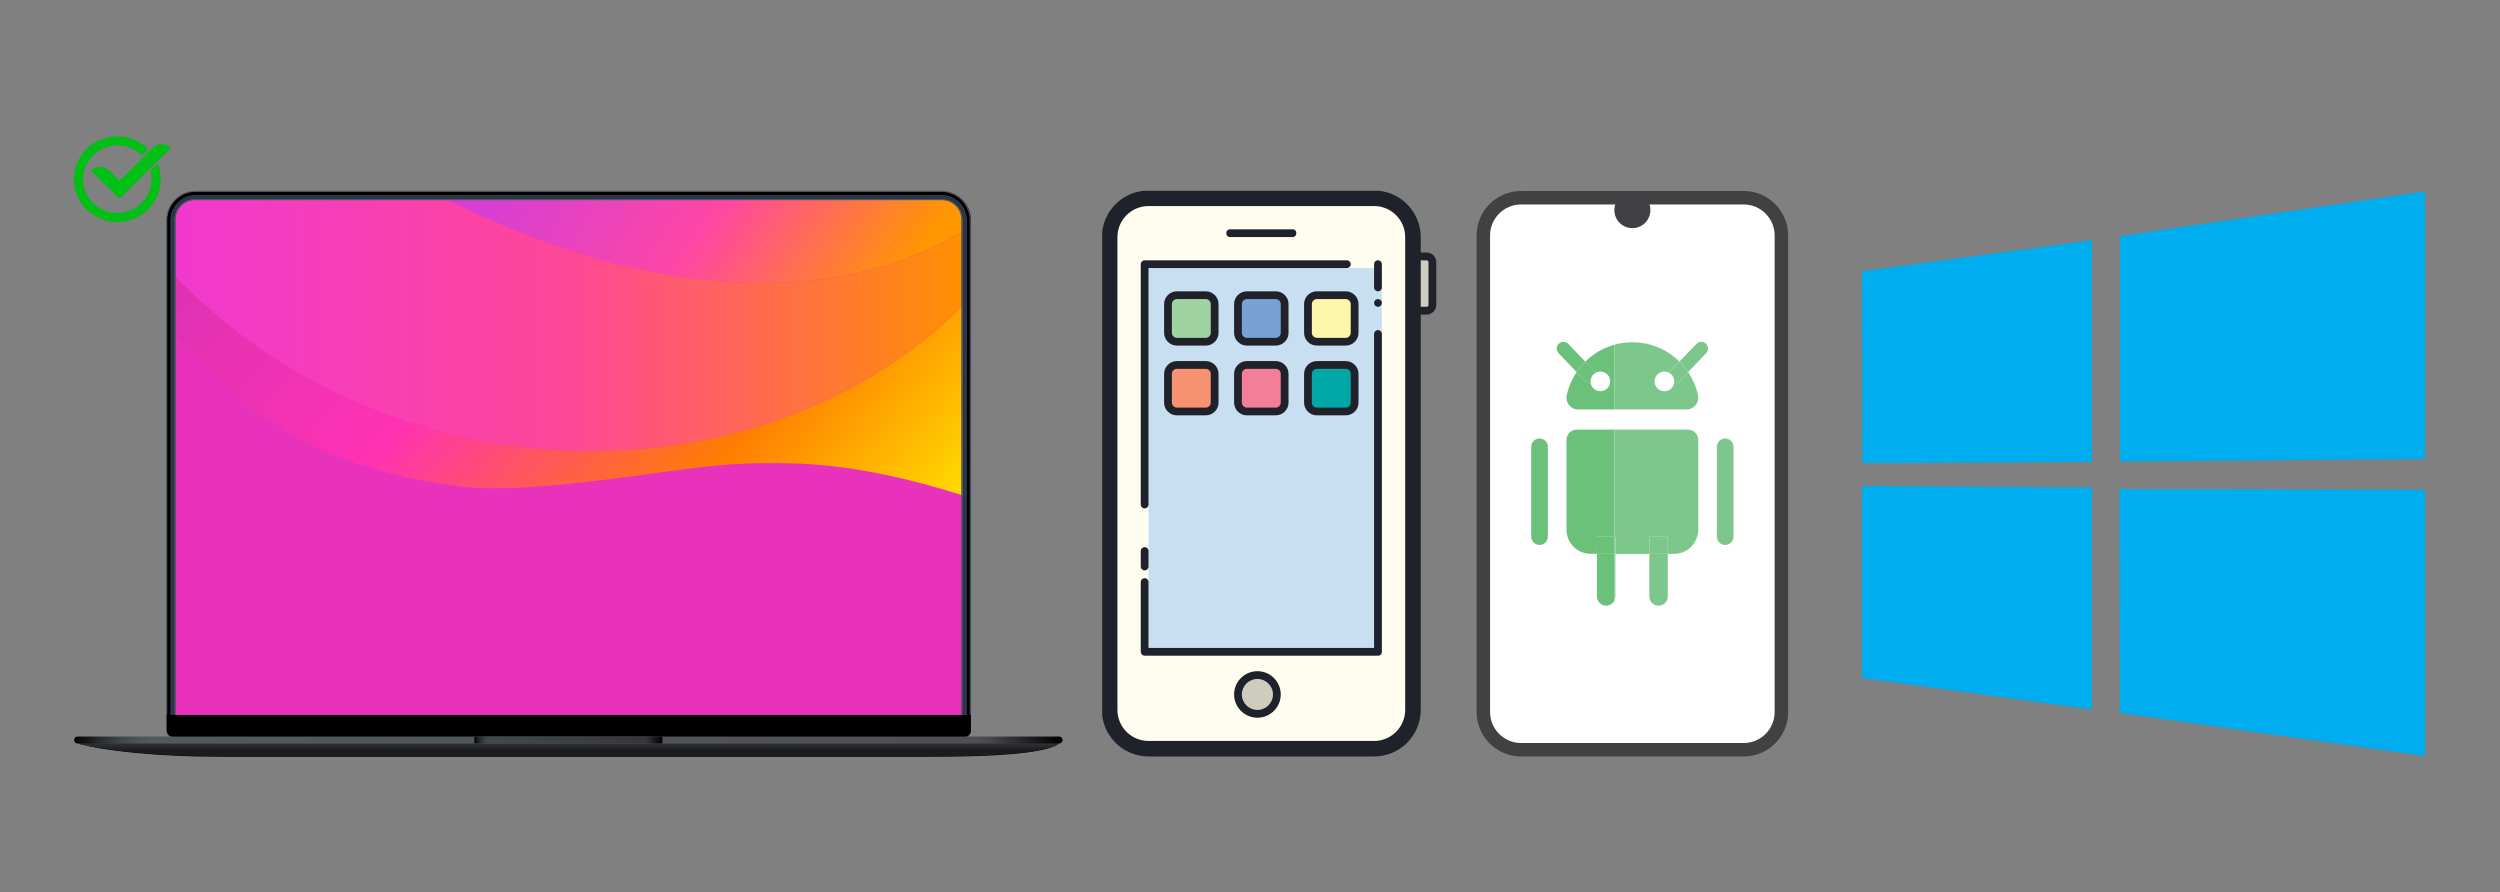 <svg xmlns="http://www.w3.org/2000/svg" xmlns:xlink="http://www.w3.org/1999/xlink" width="874" zoomAndPan="magnify" viewBox="0 0 655.5 234" height="312" preserveAspectRatio="xMidYMid meet"><rect x="0" y="0" width="655.5" height="234" fill="#808080" stroke="none"/><defs><clipPath id="64a00b2726"><path d="M 368 66 L 376.676 66 L 376.676 83 L 368 83 Z M 368 66 " clip-rule="nonzero"></path></clipPath><clipPath id="cd9d626b8f"><path d="M 288.992 50.023 L 373 50.023 L 373 198.41 L 288.992 198.41 Z M 288.992 50.023 " clip-rule="nonzero"></path></clipPath><clipPath id="514f71c7d1"><path d="M 387.168 50.023 L 468.855 50.023 L 468.855 198.41 L 387.168 198.41 Z M 387.168 50.023 " clip-rule="nonzero"></path></clipPath><clipPath id="7b93420edb"><path d="M 423 50.023 L 433 50.023 L 433 60 L 423 60 Z M 423 50.023 " clip-rule="nonzero"></path></clipPath><clipPath id="188fde94a3"><path d="M 114 51 L 254 51 L 254 75 L 114 75 Z M 114 51 " clip-rule="nonzero"></path></clipPath><clipPath id="caae5af413"><path d="M 114.98 51.141 C 116.934 52.152 118.902 53.141 120.883 54.102 C 163.75 74.871 212.109 82.559 249.121 62.551 C 250.582 61.762 252.023 60.934 253.441 60.055 L 253.441 57.062 C 253.441 53.793 250.789 51.141 247.516 51.141 Z M 114.98 51.141 " clip-rule="nonzero"></path></clipPath><linearGradient x1="528.811" gradientTransform="matrix(0.219, 0, 0, 0.219, 19.431, 50.024)" y1="-135.725" x2="1034.981" gradientUnits="userSpaceOnUse" y2="198.087" id="2011953e90"><stop stop-opacity="1" stop-color="rgb(84.299%, 24.699%, 82.399%)" offset="0"></stop><stop stop-opacity="1" stop-color="rgb(84.299%, 24.699%, 82.399%)" offset="0.062"></stop><stop stop-opacity="1" stop-color="rgb(84.299%, 24.699%, 82.399%)" offset="0.094"></stop><stop stop-opacity="1" stop-color="rgb(84.413%, 24.722%, 82.263%)" offset="0.102"></stop><stop stop-opacity="1" stop-color="rgb(84.689%, 24.776%, 81.94%)" offset="0.109"></stop><stop stop-opacity="1" stop-color="rgb(85.008%, 24.838%, 81.563%)" offset="0.117"></stop><stop stop-opacity="1" stop-color="rgb(85.327%, 24.902%, 81.187%)" offset="0.125"></stop><stop stop-opacity="1" stop-color="rgb(85.646%, 24.965%, 80.811%)" offset="0.13"></stop><stop stop-opacity="1" stop-color="rgb(85.806%, 24.997%, 80.623%)" offset="0.133"></stop><stop stop-opacity="1" stop-color="rgb(85.965%, 25.027%, 80.435%)" offset="0.141"></stop><stop stop-opacity="1" stop-color="rgb(86.285%, 25.092%, 80.058%)" offset="0.148"></stop><stop stop-opacity="1" stop-color="rgb(86.604%, 25.154%, 79.681%)" offset="0.156"></stop><stop stop-opacity="1" stop-color="rgb(86.923%, 25.217%, 79.306%)" offset="0.164"></stop><stop stop-opacity="1" stop-color="rgb(87.242%, 25.281%, 78.929%)" offset="0.172"></stop><stop stop-opacity="1" stop-color="rgb(87.563%, 25.343%, 78.554%)" offset="0.18"></stop><stop stop-opacity="1" stop-color="rgb(87.881%, 25.406%, 78.177%)" offset="0.188"></stop><stop stop-opacity="1" stop-color="rgb(88.2%, 25.468%, 77.802%)" offset="0.195"></stop><stop stop-opacity="1" stop-color="rgb(88.519%, 25.533%, 77.425%)" offset="0.203"></stop><stop stop-opacity="1" stop-color="rgb(88.838%, 25.595%, 77.049%)" offset="0.211"></stop><stop stop-opacity="1" stop-color="rgb(89.159%, 25.658%, 76.672%)" offset="0.219"></stop><stop stop-opacity="1" stop-color="rgb(89.478%, 25.722%, 76.297%)" offset="0.227"></stop><stop stop-opacity="1" stop-color="rgb(89.796%, 25.784%, 75.92%)" offset="0.234"></stop><stop stop-opacity="1" stop-color="rgb(90.115%, 25.847%, 75.545%)" offset="0.242"></stop><stop stop-opacity="1" stop-color="rgb(90.434%, 25.911%, 75.168%)" offset="0.25"></stop><stop stop-opacity="1" stop-color="rgb(90.755%, 25.974%, 74.792%)" offset="0.258"></stop><stop stop-opacity="1" stop-color="rgb(91.074%, 26.036%, 74.416%)" offset="0.266"></stop><stop stop-opacity="1" stop-color="rgb(91.393%, 26.1%, 74.04%)" offset="0.273"></stop><stop stop-opacity="1" stop-color="rgb(91.711%, 26.163%, 73.663%)" offset="0.281"></stop><stop stop-opacity="1" stop-color="rgb(92.03%, 26.225%, 73.288%)" offset="0.289"></stop><stop stop-opacity="1" stop-color="rgb(92.351%, 26.288%, 72.911%)" offset="0.297"></stop><stop stop-opacity="1" stop-color="rgb(92.67%, 26.352%, 72.536%)" offset="0.305"></stop><stop stop-opacity="1" stop-color="rgb(92.989%, 26.414%, 72.159%)" offset="0.312"></stop><stop stop-opacity="1" stop-color="rgb(93.307%, 26.477%, 71.783%)" offset="0.32"></stop><stop stop-opacity="1" stop-color="rgb(93.626%, 26.541%, 71.407%)" offset="0.328"></stop><stop stop-opacity="1" stop-color="rgb(93.947%, 26.604%, 71.031%)" offset="0.336"></stop><stop stop-opacity="1" stop-color="rgb(94.266%, 26.666%, 70.654%)" offset="0.344"></stop><stop stop-opacity="1" stop-color="rgb(94.585%, 26.73%, 70.279%)" offset="0.352"></stop><stop stop-opacity="1" stop-color="rgb(94.904%, 26.793%, 69.902%)" offset="0.359"></stop><stop stop-opacity="1" stop-color="rgb(95.222%, 26.855%, 69.527%)" offset="0.367"></stop><stop stop-opacity="1" stop-color="rgb(95.543%, 26.918%, 69.15%)" offset="0.375"></stop><stop stop-opacity="1" stop-color="rgb(95.862%, 26.982%, 68.774%)" offset="0.383"></stop><stop stop-opacity="1" stop-color="rgb(96.181%, 27.045%, 68.398%)" offset="0.391"></stop><stop stop-opacity="1" stop-color="rgb(96.5%, 27.107%, 68.022%)" offset="0.398"></stop><stop stop-opacity="1" stop-color="rgb(96.819%, 27.171%, 67.645%)" offset="0.406"></stop><stop stop-opacity="1" stop-color="rgb(97.139%, 27.234%, 67.27%)" offset="0.414"></stop><stop stop-opacity="1" stop-color="rgb(97.458%, 27.296%, 66.893%)" offset="0.422"></stop><stop stop-opacity="1" stop-color="rgb(97.777%, 27.361%, 66.518%)" offset="0.43"></stop><stop stop-opacity="1" stop-color="rgb(98.096%, 27.423%, 66.141%)" offset="0.438"></stop><stop stop-opacity="1" stop-color="rgb(98.415%, 27.486%, 65.765%)" offset="0.445"></stop><stop stop-opacity="1" stop-color="rgb(98.735%, 27.55%, 65.388%)" offset="0.453"></stop><stop stop-opacity="1" stop-color="rgb(99.054%, 27.612%, 65.012%)" offset="0.461"></stop><stop stop-opacity="1" stop-color="rgb(99.373%, 27.675%, 64.636%)" offset="0.469"></stop><stop stop-opacity="1" stop-color="rgb(99.692%, 27.737%, 64.259%)" offset="0.477"></stop><stop stop-opacity="1" stop-color="rgb(99.925%, 27.959%, 63.631%)" offset="0.48"></stop><stop stop-opacity="1" stop-color="rgb(100%, 28.148%, 63.19%)" offset="0.484"></stop><stop stop-opacity="1" stop-color="rgb(100%, 28.471%, 62.532%)" offset="0.488"></stop><stop stop-opacity="1" stop-color="rgb(100%, 28.795%, 61.874%)" offset="0.492"></stop><stop stop-opacity="1" stop-color="rgb(100%, 29.117%, 61.217%)" offset="0.496"></stop><stop stop-opacity="1" stop-color="rgb(100%, 29.44%, 60.559%)" offset="0.5"></stop><stop stop-opacity="1" stop-color="rgb(100%, 29.762%, 59.901%)" offset="0.504"></stop><stop stop-opacity="1" stop-color="rgb(100%, 30.086%, 59.245%)" offset="0.508"></stop><stop stop-opacity="1" stop-color="rgb(100%, 30.409%, 58.588%)" offset="0.512"></stop><stop stop-opacity="1" stop-color="rgb(100%, 30.733%, 57.93%)" offset="0.516"></stop><stop stop-opacity="1" stop-color="rgb(100%, 31.055%, 57.272%)" offset="0.52"></stop><stop stop-opacity="1" stop-color="rgb(100%, 31.378%, 56.615%)" offset="0.523"></stop><stop stop-opacity="1" stop-color="rgb(100%, 31.702%, 55.957%)" offset="0.527"></stop><stop stop-opacity="1" stop-color="rgb(100%, 32.025%, 55.299%)" offset="0.531"></stop><stop stop-opacity="1" stop-color="rgb(100%, 32.347%, 54.642%)" offset="0.535"></stop><stop stop-opacity="1" stop-color="rgb(100%, 32.671%, 53.986%)" offset="0.539"></stop><stop stop-opacity="1" stop-color="rgb(100%, 32.994%, 53.328%)" offset="0.543"></stop><stop stop-opacity="1" stop-color="rgb(100%, 33.318%, 52.67%)" offset="0.547"></stop><stop stop-opacity="1" stop-color="rgb(100%, 33.64%, 52.013%)" offset="0.551"></stop><stop stop-opacity="1" stop-color="rgb(100%, 33.963%, 51.355%)" offset="0.555"></stop><stop stop-opacity="1" stop-color="rgb(100%, 34.286%, 50.697%)" offset="0.559"></stop><stop stop-opacity="1" stop-color="rgb(100%, 34.61%, 50.04%)" offset="0.562"></stop><stop stop-opacity="1" stop-color="rgb(100%, 34.932%, 49.382%)" offset="0.566"></stop><stop stop-opacity="1" stop-color="rgb(100%, 35.255%, 48.726%)" offset="0.57"></stop><stop stop-opacity="1" stop-color="rgb(100%, 35.579%, 48.068%)" offset="0.574"></stop><stop stop-opacity="1" stop-color="rgb(100%, 35.902%, 47.411%)" offset="0.578"></stop><stop stop-opacity="1" stop-color="rgb(100%, 36.224%, 46.753%)" offset="0.582"></stop><stop stop-opacity="1" stop-color="rgb(100%, 36.548%, 46.095%)" offset="0.586"></stop><stop stop-opacity="1" stop-color="rgb(100%, 36.87%, 45.438%)" offset="0.59"></stop><stop stop-opacity="1" stop-color="rgb(100%, 37.193%, 44.78%)" offset="0.594"></stop><stop stop-opacity="1" stop-color="rgb(100%, 37.517%, 44.122%)" offset="0.598"></stop><stop stop-opacity="1" stop-color="rgb(100%, 37.84%, 43.466%)" offset="0.602"></stop><stop stop-opacity="1" stop-color="rgb(100%, 38.162%, 42.809%)" offset="0.605"></stop><stop stop-opacity="1" stop-color="rgb(100%, 38.486%, 42.151%)" offset="0.609"></stop><stop stop-opacity="1" stop-color="rgb(100%, 38.809%, 41.493%)" offset="0.613"></stop><stop stop-opacity="1" stop-color="rgb(100%, 39.133%, 40.836%)" offset="0.617"></stop><stop stop-opacity="1" stop-color="rgb(100%, 39.455%, 40.178%)" offset="0.621"></stop><stop stop-opacity="1" stop-color="rgb(100%, 39.778%, 39.52%)" offset="0.625"></stop><stop stop-opacity="1" stop-color="rgb(100%, 40.102%, 38.863%)" offset="0.629"></stop><stop stop-opacity="1" stop-color="rgb(100%, 40.425%, 38.206%)" offset="0.633"></stop><stop stop-opacity="1" stop-color="rgb(100%, 40.747%, 37.549%)" offset="0.637"></stop><stop stop-opacity="1" stop-color="rgb(100%, 41.071%, 36.891%)" offset="0.641"></stop><stop stop-opacity="1" stop-color="rgb(100%, 41.394%, 36.234%)" offset="0.645"></stop><stop stop-opacity="1" stop-color="rgb(100%, 41.718%, 35.576%)" offset="0.648"></stop><stop stop-opacity="1" stop-color="rgb(100%, 42.039%, 34.918%)" offset="0.652"></stop><stop stop-opacity="1" stop-color="rgb(100%, 42.363%, 34.261%)" offset="0.656"></stop><stop stop-opacity="1" stop-color="rgb(100%, 42.686%, 33.603%)" offset="0.66"></stop><stop stop-opacity="1" stop-color="rgb(100%, 43.01%, 32.947%)" offset="0.664"></stop><stop stop-opacity="1" stop-color="rgb(100%, 43.332%, 32.289%)" offset="0.668"></stop><stop stop-opacity="1" stop-color="rgb(100%, 43.655%, 31.631%)" offset="0.672"></stop><stop stop-opacity="1" stop-color="rgb(100%, 43.977%, 30.974%)" offset="0.676"></stop><stop stop-opacity="1" stop-color="rgb(100%, 44.301%, 30.316%)" offset="0.68"></stop><stop stop-opacity="1" stop-color="rgb(100%, 44.624%, 29.659%)" offset="0.684"></stop><stop stop-opacity="1" stop-color="rgb(100%, 44.948%, 29.001%)" offset="0.688"></stop><stop stop-opacity="1" stop-color="rgb(100%, 45.27%, 28.343%)" offset="0.691"></stop><stop stop-opacity="1" stop-color="rgb(100%, 45.593%, 27.687%)" offset="0.695"></stop><stop stop-opacity="1" stop-color="rgb(100%, 45.917%, 27.029%)" offset="0.699"></stop><stop stop-opacity="1" stop-color="rgb(100%, 46.24%, 26.372%)" offset="0.703"></stop><stop stop-opacity="1" stop-color="rgb(100%, 46.562%, 25.714%)" offset="0.707"></stop><stop stop-opacity="1" stop-color="rgb(100%, 46.886%, 25.056%)" offset="0.711"></stop><stop stop-opacity="1" stop-color="rgb(100%, 47.209%, 24.399%)" offset="0.715"></stop><stop stop-opacity="1" stop-color="rgb(100%, 47.533%, 23.741%)" offset="0.719"></stop><stop stop-opacity="1" stop-color="rgb(100%, 47.855%, 23.083%)" offset="0.723"></stop><stop stop-opacity="1" stop-color="rgb(100%, 48.178%, 22.427%)" offset="0.727"></stop><stop stop-opacity="1" stop-color="rgb(100%, 48.502%, 21.77%)" offset="0.73"></stop><stop stop-opacity="1" stop-color="rgb(100%, 48.825%, 21.112%)" offset="0.734"></stop><stop stop-opacity="1" stop-color="rgb(100%, 49.147%, 20.454%)" offset="0.738"></stop><stop stop-opacity="1" stop-color="rgb(100%, 49.471%, 19.797%)" offset="0.742"></stop><stop stop-opacity="1" stop-color="rgb(100%, 49.794%, 19.139%)" offset="0.746"></stop><stop stop-opacity="1" stop-color="rgb(100%, 50.117%, 18.481%)" offset="0.75"></stop><stop stop-opacity="1" stop-color="rgb(100%, 50.439%, 17.824%)" offset="0.754"></stop><stop stop-opacity="1" stop-color="rgb(100%, 50.763%, 17.168%)" offset="0.758"></stop><stop stop-opacity="1" stop-color="rgb(100%, 51.086%, 16.51%)" offset="0.762"></stop><stop stop-opacity="1" stop-color="rgb(100%, 51.41%, 15.852%)" offset="0.766"></stop><stop stop-opacity="1" stop-color="rgb(100%, 51.732%, 15.195%)" offset="0.77"></stop><stop stop-opacity="1" stop-color="rgb(100%, 52.055%, 14.537%)" offset="0.773"></stop><stop stop-opacity="1" stop-color="rgb(100%, 52.377%, 13.879%)" offset="0.777"></stop><stop stop-opacity="1" stop-color="rgb(100%, 52.701%, 13.222%)" offset="0.781"></stop><stop stop-opacity="1" stop-color="rgb(100%, 53.024%, 12.564%)" offset="0.785"></stop><stop stop-opacity="1" stop-color="rgb(100%, 53.348%, 11.908%)" offset="0.789"></stop><stop stop-opacity="1" stop-color="rgb(100%, 53.67%, 11.25%)" offset="0.793"></stop><stop stop-opacity="1" stop-color="rgb(100%, 53.993%, 10.593%)" offset="0.797"></stop><stop stop-opacity="1" stop-color="rgb(100%, 54.317%, 9.935%)" offset="0.801"></stop><stop stop-opacity="1" stop-color="rgb(100%, 54.64%, 9.277%)" offset="0.805"></stop><stop stop-opacity="1" stop-color="rgb(100%, 54.962%, 8.62%)" offset="0.809"></stop><stop stop-opacity="1" stop-color="rgb(100%, 55.286%, 7.962%)" offset="0.812"></stop><stop stop-opacity="1" stop-color="rgb(100%, 55.609%, 7.304%)" offset="0.816"></stop><stop stop-opacity="1" stop-color="rgb(100%, 55.933%, 6.648%)" offset="0.82"></stop><stop stop-opacity="1" stop-color="rgb(100%, 56.255%, 5.991%)" offset="0.824"></stop><stop stop-opacity="1" stop-color="rgb(100%, 56.578%, 5.333%)" offset="0.828"></stop><stop stop-opacity="1" stop-color="rgb(100%, 56.902%, 4.675%)" offset="0.832"></stop><stop stop-opacity="1" stop-color="rgb(100%, 57.225%, 4.018%)" offset="0.836"></stop><stop stop-opacity="1" stop-color="rgb(100%, 57.547%, 3.36%)" offset="0.84"></stop><stop stop-opacity="1" stop-color="rgb(100%, 57.87%, 2.702%)" offset="0.844"></stop><stop stop-opacity="1" stop-color="rgb(100%, 58.194%, 2.045%)" offset="0.848"></stop><stop stop-opacity="1" stop-color="rgb(100%, 58.517%, 1.389%)" offset="0.852"></stop><stop stop-opacity="1" stop-color="rgb(100%, 58.839%, 0.731%)" offset="0.855"></stop><stop stop-opacity="1" stop-color="rgb(100%, 59.163%, 0.073%)" offset="0.859"></stop><stop stop-opacity="1" stop-color="rgb(100%, 59.181%, 0.037%)" offset="0.87"></stop><stop stop-opacity="1" stop-color="rgb(100%, 59.2%, 0%)" offset="0.875"></stop><stop stop-opacity="1" stop-color="rgb(100%, 59.2%, 0%)" offset="1"></stop></linearGradient><clipPath id="4931f17b1d"><path d="M 45 51 L 254 51 L 254 119 L 45 119 Z M 45 51 " clip-rule="nonzero"></path></clipPath><clipPath id="76579803ef"><path d="M 51.012 51.141 C 47.742 51.141 45.09 53.793 45.09 57.062 L 45.09 71.559 C 50.316 77.109 55.891 82.16 61.75 86.707 C 83.957 103.945 110.23 114.023 136.871 117.172 C 173.609 121.516 211.055 112.695 239.523 91.336 C 244.449 87.641 249.105 83.57 253.441 79.129 L 253.441 60.055 C 219.957 80.66 176.145 76.938 135.441 60.555 C 128.508 57.766 121.664 54.609 114.977 51.141 Z M 51.012 51.141 " clip-rule="nonzero"></path></clipPath><linearGradient x1="117.067" gradientTransform="matrix(0.219, 0, 0, 0.219, 19.431, 50.024)" y1="158.258" x2="1067.675" gradientUnits="userSpaceOnUse" y2="158.258" id="feddbf5147"><stop stop-opacity="1" stop-color="rgb(94.099%, 21.999%, 81.2%)" offset="0"></stop><stop stop-opacity="1" stop-color="rgb(94.145%, 22.043%, 81.029%)" offset="0.008"></stop><stop stop-opacity="1" stop-color="rgb(94.237%, 22.134%, 80.687%)" offset="0.016"></stop><stop stop-opacity="1" stop-color="rgb(94.328%, 22.224%, 80.345%)" offset="0.023"></stop><stop stop-opacity="1" stop-color="rgb(94.42%, 22.314%, 80.003%)" offset="0.031"></stop><stop stop-opacity="1" stop-color="rgb(94.511%, 22.404%, 79.662%)" offset="0.039"></stop><stop stop-opacity="1" stop-color="rgb(94.603%, 22.495%, 79.32%)" offset="0.047"></stop><stop stop-opacity="1" stop-color="rgb(94.695%, 22.585%, 78.978%)" offset="0.055"></stop><stop stop-opacity="1" stop-color="rgb(94.786%, 22.675%, 78.636%)" offset="0.062"></stop><stop stop-opacity="1" stop-color="rgb(94.878%, 22.765%, 78.294%)" offset="0.07"></stop><stop stop-opacity="1" stop-color="rgb(94.969%, 22.855%, 77.953%)" offset="0.078"></stop><stop stop-opacity="1" stop-color="rgb(95.061%, 22.945%, 77.611%)" offset="0.086"></stop><stop stop-opacity="1" stop-color="rgb(95.152%, 23.035%, 77.269%)" offset="0.094"></stop><stop stop-opacity="1" stop-color="rgb(95.245%, 23.125%, 76.927%)" offset="0.102"></stop><stop stop-opacity="1" stop-color="rgb(95.337%, 23.215%, 76.587%)" offset="0.109"></stop><stop stop-opacity="1" stop-color="rgb(95.428%, 23.305%, 76.245%)" offset="0.117"></stop><stop stop-opacity="1" stop-color="rgb(95.52%, 23.395%, 75.903%)" offset="0.125"></stop><stop stop-opacity="1" stop-color="rgb(95.612%, 23.485%, 75.562%)" offset="0.133"></stop><stop stop-opacity="1" stop-color="rgb(95.703%, 23.575%, 75.22%)" offset="0.141"></stop><stop stop-opacity="1" stop-color="rgb(95.795%, 23.665%, 74.878%)" offset="0.148"></stop><stop stop-opacity="1" stop-color="rgb(95.886%, 23.755%, 74.536%)" offset="0.156"></stop><stop stop-opacity="1" stop-color="rgb(95.978%, 23.845%, 74.194%)" offset="0.164"></stop><stop stop-opacity="1" stop-color="rgb(96.069%, 23.935%, 73.853%)" offset="0.172"></stop><stop stop-opacity="1" stop-color="rgb(96.161%, 24.025%, 73.511%)" offset="0.18"></stop><stop stop-opacity="1" stop-color="rgb(96.252%, 24.115%, 73.169%)" offset="0.188"></stop><stop stop-opacity="1" stop-color="rgb(96.344%, 24.205%, 72.827%)" offset="0.195"></stop><stop stop-opacity="1" stop-color="rgb(96.436%, 24.295%, 72.485%)" offset="0.203"></stop><stop stop-opacity="1" stop-color="rgb(96.527%, 24.385%, 72.144%)" offset="0.211"></stop><stop stop-opacity="1" stop-color="rgb(96.619%, 24.475%, 71.802%)" offset="0.219"></stop><stop stop-opacity="1" stop-color="rgb(96.71%, 24.567%, 71.46%)" offset="0.227"></stop><stop stop-opacity="1" stop-color="rgb(96.802%, 24.657%, 71.12%)" offset="0.234"></stop><stop stop-opacity="1" stop-color="rgb(96.895%, 24.747%, 70.778%)" offset="0.242"></stop><stop stop-opacity="1" stop-color="rgb(96.986%, 24.837%, 70.436%)" offset="0.25"></stop><stop stop-opacity="1" stop-color="rgb(97.078%, 24.927%, 70.094%)" offset="0.258"></stop><stop stop-opacity="1" stop-color="rgb(97.169%, 25.017%, 69.753%)" offset="0.266"></stop><stop stop-opacity="1" stop-color="rgb(97.261%, 25.107%, 69.411%)" offset="0.273"></stop><stop stop-opacity="1" stop-color="rgb(97.353%, 25.197%, 69.069%)" offset="0.281"></stop><stop stop-opacity="1" stop-color="rgb(97.444%, 25.287%, 68.727%)" offset="0.289"></stop><stop stop-opacity="1" stop-color="rgb(97.536%, 25.377%, 68.385%)" offset="0.297"></stop><stop stop-opacity="1" stop-color="rgb(97.627%, 25.467%, 68.044%)" offset="0.305"></stop><stop stop-opacity="1" stop-color="rgb(97.719%, 25.557%, 67.702%)" offset="0.312"></stop><stop stop-opacity="1" stop-color="rgb(97.81%, 25.647%, 67.36%)" offset="0.32"></stop><stop stop-opacity="1" stop-color="rgb(97.902%, 25.737%, 67.018%)" offset="0.328"></stop><stop stop-opacity="1" stop-color="rgb(97.993%, 25.827%, 66.676%)" offset="0.336"></stop><stop stop-opacity="1" stop-color="rgb(98.085%, 25.917%, 66.335%)" offset="0.344"></stop><stop stop-opacity="1" stop-color="rgb(98.177%, 26.007%, 65.994%)" offset="0.352"></stop><stop stop-opacity="1" stop-color="rgb(98.268%, 26.097%, 65.652%)" offset="0.359"></stop><stop stop-opacity="1" stop-color="rgb(98.36%, 26.187%, 65.311%)" offset="0.367"></stop><stop stop-opacity="1" stop-color="rgb(98.451%, 26.277%, 64.969%)" offset="0.375"></stop><stop stop-opacity="1" stop-color="rgb(98.544%, 26.367%, 64.627%)" offset="0.383"></stop><stop stop-opacity="1" stop-color="rgb(98.636%, 26.457%, 64.285%)" offset="0.391"></stop><stop stop-opacity="1" stop-color="rgb(98.727%, 26.547%, 63.943%)" offset="0.398"></stop><stop stop-opacity="1" stop-color="rgb(98.819%, 26.637%, 63.602%)" offset="0.406"></stop><stop stop-opacity="1" stop-color="rgb(98.911%, 26.727%, 63.26%)" offset="0.414"></stop><stop stop-opacity="1" stop-color="rgb(99.002%, 26.817%, 62.918%)" offset="0.422"></stop><stop stop-opacity="1" stop-color="rgb(99.094%, 26.907%, 62.576%)" offset="0.43"></stop><stop stop-opacity="1" stop-color="rgb(99.185%, 26.999%, 62.234%)" offset="0.438"></stop><stop stop-opacity="1" stop-color="rgb(99.277%, 27.089%, 61.893%)" offset="0.445"></stop><stop stop-opacity="1" stop-color="rgb(99.368%, 27.179%, 61.551%)" offset="0.453"></stop><stop stop-opacity="1" stop-color="rgb(99.46%, 27.269%, 61.209%)" offset="0.461"></stop><stop stop-opacity="1" stop-color="rgb(99.551%, 27.359%, 60.867%)" offset="0.469"></stop><stop stop-opacity="1" stop-color="rgb(99.643%, 27.449%, 60.527%)" offset="0.477"></stop><stop stop-opacity="1" stop-color="rgb(99.734%, 27.539%, 60.185%)" offset="0.484"></stop><stop stop-opacity="1" stop-color="rgb(99.826%, 27.629%, 59.843%)" offset="0.492"></stop><stop stop-opacity="1" stop-color="rgb(99.918%, 27.719%, 59.502%)" offset="0.5"></stop><stop stop-opacity="1" stop-color="rgb(99.982%, 27.921%, 58.978%)" offset="0.504"></stop><stop stop-opacity="1" stop-color="rgb(100%, 28.078%, 58.626%)" offset="0.508"></stop><stop stop-opacity="1" stop-color="rgb(100%, 28.302%, 58.16%)" offset="0.512"></stop><stop stop-opacity="1" stop-color="rgb(100%, 28.528%, 57.695%)" offset="0.516"></stop><stop stop-opacity="1" stop-color="rgb(100%, 28.754%, 57.23%)" offset="0.52"></stop><stop stop-opacity="1" stop-color="rgb(100%, 28.979%, 56.764%)" offset="0.523"></stop><stop stop-opacity="1" stop-color="rgb(100%, 29.205%, 56.299%)" offset="0.527"></stop><stop stop-opacity="1" stop-color="rgb(100%, 29.431%, 55.835%)" offset="0.531"></stop><stop stop-opacity="1" stop-color="rgb(100%, 29.655%, 55.37%)" offset="0.535"></stop><stop stop-opacity="1" stop-color="rgb(100%, 29.881%, 54.904%)" offset="0.539"></stop><stop stop-opacity="1" stop-color="rgb(100%, 30.107%, 54.439%)" offset="0.543"></stop><stop stop-opacity="1" stop-color="rgb(100%, 30.333%, 53.973%)" offset="0.547"></stop><stop stop-opacity="1" stop-color="rgb(100%, 30.559%, 53.508%)" offset="0.551"></stop><stop stop-opacity="1" stop-color="rgb(100%, 30.785%, 53.043%)" offset="0.555"></stop><stop stop-opacity="1" stop-color="rgb(100%, 31.009%, 52.577%)" offset="0.559"></stop><stop stop-opacity="1" stop-color="rgb(100%, 31.235%, 52.112%)" offset="0.562"></stop><stop stop-opacity="1" stop-color="rgb(100%, 31.461%, 51.646%)" offset="0.566"></stop><stop stop-opacity="1" stop-color="rgb(100%, 31.686%, 51.181%)" offset="0.57"></stop><stop stop-opacity="1" stop-color="rgb(100%, 31.912%, 50.716%)" offset="0.574"></stop><stop stop-opacity="1" stop-color="rgb(100%, 32.138%, 50.25%)" offset="0.578"></stop><stop stop-opacity="1" stop-color="rgb(100%, 32.362%, 49.785%)" offset="0.582"></stop><stop stop-opacity="1" stop-color="rgb(100%, 32.588%, 49.319%)" offset="0.586"></stop><stop stop-opacity="1" stop-color="rgb(100%, 32.814%, 48.854%)" offset="0.59"></stop><stop stop-opacity="1" stop-color="rgb(100%, 33.04%, 48.39%)" offset="0.594"></stop><stop stop-opacity="1" stop-color="rgb(100%, 33.266%, 47.925%)" offset="0.598"></stop><stop stop-opacity="1" stop-color="rgb(100%, 33.492%, 47.459%)" offset="0.602"></stop><stop stop-opacity="1" stop-color="rgb(100%, 33.716%, 46.994%)" offset="0.605"></stop><stop stop-opacity="1" stop-color="rgb(100%, 33.942%, 46.529%)" offset="0.609"></stop><stop stop-opacity="1" stop-color="rgb(100%, 34.167%, 46.063%)" offset="0.613"></stop><stop stop-opacity="1" stop-color="rgb(100%, 34.393%, 45.598%)" offset="0.617"></stop><stop stop-opacity="1" stop-color="rgb(100%, 34.619%, 45.132%)" offset="0.621"></stop><stop stop-opacity="1" stop-color="rgb(100%, 34.845%, 44.667%)" offset="0.625"></stop><stop stop-opacity="1" stop-color="rgb(100%, 35.069%, 44.202%)" offset="0.629"></stop><stop stop-opacity="1" stop-color="rgb(100%, 35.295%, 43.736%)" offset="0.633"></stop><stop stop-opacity="1" stop-color="rgb(100%, 35.521%, 43.271%)" offset="0.637"></stop><stop stop-opacity="1" stop-color="rgb(100%, 35.747%, 42.805%)" offset="0.641"></stop><stop stop-opacity="1" stop-color="rgb(100%, 35.973%, 42.34%)" offset="0.645"></stop><stop stop-opacity="1" stop-color="rgb(100%, 36.198%, 41.876%)" offset="0.648"></stop><stop stop-opacity="1" stop-color="rgb(100%, 36.423%, 41.411%)" offset="0.652"></stop><stop stop-opacity="1" stop-color="rgb(100%, 36.649%, 40.945%)" offset="0.656"></stop><stop stop-opacity="1" stop-color="rgb(100%, 36.874%, 40.48%)" offset="0.66"></stop><stop stop-opacity="1" stop-color="rgb(100%, 37.1%, 40.015%)" offset="0.664"></stop><stop stop-opacity="1" stop-color="rgb(100%, 37.326%, 39.549%)" offset="0.668"></stop><stop stop-opacity="1" stop-color="rgb(100%, 37.552%, 39.084%)" offset="0.672"></stop><stop stop-opacity="1" stop-color="rgb(100%, 37.776%, 38.618%)" offset="0.676"></stop><stop stop-opacity="1" stop-color="rgb(100%, 38.002%, 38.153%)" offset="0.68"></stop><stop stop-opacity="1" stop-color="rgb(100%, 38.228%, 37.688%)" offset="0.684"></stop><stop stop-opacity="1" stop-color="rgb(100%, 38.454%, 37.222%)" offset="0.688"></stop><stop stop-opacity="1" stop-color="rgb(100%, 38.68%, 36.757%)" offset="0.691"></stop><stop stop-opacity="1" stop-color="rgb(100%, 38.905%, 36.292%)" offset="0.695"></stop><stop stop-opacity="1" stop-color="rgb(100%, 39.13%, 35.826%)" offset="0.699"></stop><stop stop-opacity="1" stop-color="rgb(100%, 39.355%, 35.361%)" offset="0.703"></stop><stop stop-opacity="1" stop-color="rgb(100%, 39.581%, 34.895%)" offset="0.707"></stop><stop stop-opacity="1" stop-color="rgb(100%, 39.807%, 34.431%)" offset="0.711"></stop><stop stop-opacity="1" stop-color="rgb(100%, 40.031%, 33.966%)" offset="0.715"></stop><stop stop-opacity="1" stop-color="rgb(100%, 40.257%, 33.501%)" offset="0.719"></stop><stop stop-opacity="1" stop-color="rgb(100%, 40.483%, 33.035%)" offset="0.723"></stop><stop stop-opacity="1" stop-color="rgb(100%, 40.709%, 32.57%)" offset="0.727"></stop><stop stop-opacity="1" stop-color="rgb(100%, 40.935%, 32.104%)" offset="0.73"></stop><stop stop-opacity="1" stop-color="rgb(100%, 41.161%, 31.639%)" offset="0.734"></stop><stop stop-opacity="1" stop-color="rgb(100%, 41.385%, 31.174%)" offset="0.738"></stop><stop stop-opacity="1" stop-color="rgb(100%, 41.611%, 30.708%)" offset="0.742"></stop><stop stop-opacity="1" stop-color="rgb(100%, 41.837%, 30.243%)" offset="0.746"></stop><stop stop-opacity="1" stop-color="rgb(100%, 42.062%, 29.778%)" offset="0.75"></stop><stop stop-opacity="1" stop-color="rgb(100%, 42.288%, 29.312%)" offset="0.754"></stop><stop stop-opacity="1" stop-color="rgb(100%, 42.514%, 28.847%)" offset="0.758"></stop><stop stop-opacity="1" stop-color="rgb(100%, 42.738%, 28.381%)" offset="0.762"></stop><stop stop-opacity="1" stop-color="rgb(100%, 42.964%, 27.917%)" offset="0.766"></stop><stop stop-opacity="1" stop-color="rgb(100%, 43.19%, 27.452%)" offset="0.77"></stop><stop stop-opacity="1" stop-color="rgb(100%, 43.416%, 26.987%)" offset="0.773"></stop><stop stop-opacity="1" stop-color="rgb(100%, 43.642%, 26.521%)" offset="0.777"></stop><stop stop-opacity="1" stop-color="rgb(100%, 43.867%, 26.056%)" offset="0.781"></stop><stop stop-opacity="1" stop-color="rgb(100%, 44.092%, 25.591%)" offset="0.785"></stop><stop stop-opacity="1" stop-color="rgb(100%, 44.318%, 25.125%)" offset="0.789"></stop><stop stop-opacity="1" stop-color="rgb(100%, 44.543%, 24.66%)" offset="0.793"></stop><stop stop-opacity="1" stop-color="rgb(100%, 44.769%, 24.194%)" offset="0.797"></stop><stop stop-opacity="1" stop-color="rgb(100%, 44.995%, 23.729%)" offset="0.801"></stop><stop stop-opacity="1" stop-color="rgb(100%, 45.221%, 23.264%)" offset="0.805"></stop><stop stop-opacity="1" stop-color="rgb(100%, 45.445%, 22.798%)" offset="0.809"></stop><stop stop-opacity="1" stop-color="rgb(100%, 45.671%, 22.333%)" offset="0.812"></stop><stop stop-opacity="1" stop-color="rgb(100%, 45.897%, 21.867%)" offset="0.816"></stop><stop stop-opacity="1" stop-color="rgb(100%, 46.123%, 21.402%)" offset="0.82"></stop><stop stop-opacity="1" stop-color="rgb(100%, 46.349%, 20.937%)" offset="0.824"></stop><stop stop-opacity="1" stop-color="rgb(100%, 46.574%, 20.473%)" offset="0.828"></stop><stop stop-opacity="1" stop-color="rgb(100%, 46.799%, 20.007%)" offset="0.832"></stop><stop stop-opacity="1" stop-color="rgb(100%, 47.025%, 19.542%)" offset="0.836"></stop><stop stop-opacity="1" stop-color="rgb(100%, 47.25%, 19.077%)" offset="0.84"></stop><stop stop-opacity="1" stop-color="rgb(100%, 47.476%, 18.611%)" offset="0.844"></stop><stop stop-opacity="1" stop-color="rgb(100%, 47.702%, 18.146%)" offset="0.848"></stop><stop stop-opacity="1" stop-color="rgb(100%, 47.928%, 17.68%)" offset="0.852"></stop><stop stop-opacity="1" stop-color="rgb(100%, 48.152%, 17.215%)" offset="0.855"></stop><stop stop-opacity="1" stop-color="rgb(100%, 48.378%, 16.75%)" offset="0.859"></stop><stop stop-opacity="1" stop-color="rgb(100%, 48.604%, 16.284%)" offset="0.863"></stop><stop stop-opacity="1" stop-color="rgb(100%, 48.83%, 15.819%)" offset="0.867"></stop><stop stop-opacity="1" stop-color="rgb(100%, 49.055%, 15.353%)" offset="0.871"></stop><stop stop-opacity="1" stop-color="rgb(100%, 49.281%, 14.888%)" offset="0.875"></stop><stop stop-opacity="1" stop-color="rgb(100%, 49.506%, 14.423%)" offset="0.879"></stop><stop stop-opacity="1" stop-color="rgb(100%, 49.731%, 13.959%)" offset="0.883"></stop><stop stop-opacity="1" stop-color="rgb(100%, 49.957%, 13.493%)" offset="0.887"></stop><stop stop-opacity="1" stop-color="rgb(100%, 50.183%, 13.028%)" offset="0.891"></stop><stop stop-opacity="1" stop-color="rgb(100%, 50.409%, 12.563%)" offset="0.895"></stop><stop stop-opacity="1" stop-color="rgb(100%, 50.635%, 12.097%)" offset="0.898"></stop><stop stop-opacity="1" stop-color="rgb(100%, 50.859%, 11.632%)" offset="0.902"></stop><stop stop-opacity="1" stop-color="rgb(100%, 51.085%, 11.166%)" offset="0.906"></stop><stop stop-opacity="1" stop-color="rgb(100%, 51.311%, 10.701%)" offset="0.91"></stop><stop stop-opacity="1" stop-color="rgb(100%, 51.537%, 10.236%)" offset="0.914"></stop><stop stop-opacity="1" stop-color="rgb(100%, 51.762%, 9.77%)" offset="0.918"></stop><stop stop-opacity="1" stop-color="rgb(100%, 51.988%, 9.305%)" offset="0.922"></stop><stop stop-opacity="1" stop-color="rgb(100%, 52.213%, 8.839%)" offset="0.926"></stop><stop stop-opacity="1" stop-color="rgb(100%, 52.438%, 8.374%)" offset="0.93"></stop><stop stop-opacity="1" stop-color="rgb(100%, 52.664%, 7.909%)" offset="0.934"></stop><stop stop-opacity="1" stop-color="rgb(100%, 52.89%, 7.445%)" offset="0.938"></stop><stop stop-opacity="1" stop-color="rgb(100%, 53.116%, 6.979%)" offset="0.941"></stop><stop stop-opacity="1" stop-color="rgb(100%, 53.342%, 6.514%)" offset="0.945"></stop><stop stop-opacity="1" stop-color="rgb(100%, 53.566%, 6.049%)" offset="0.949"></stop><stop stop-opacity="1" stop-color="rgb(100%, 53.792%, 5.583%)" offset="0.953"></stop><stop stop-opacity="1" stop-color="rgb(100%, 54.018%, 5.118%)" offset="0.957"></stop><stop stop-opacity="1" stop-color="rgb(100%, 54.243%, 4.652%)" offset="0.961"></stop><stop stop-opacity="1" stop-color="rgb(100%, 54.469%, 4.187%)" offset="0.965"></stop><stop stop-opacity="1" stop-color="rgb(100%, 54.695%, 3.722%)" offset="0.969"></stop><stop stop-opacity="1" stop-color="rgb(100%, 54.919%, 3.256%)" offset="0.973"></stop><stop stop-opacity="1" stop-color="rgb(100%, 55.145%, 2.791%)" offset="0.977"></stop><stop stop-opacity="1" stop-color="rgb(100%, 55.371%, 2.325%)" offset="0.98"></stop><stop stop-opacity="1" stop-color="rgb(100%, 55.597%, 1.86%)" offset="0.984"></stop><stop stop-opacity="1" stop-color="rgb(100%, 55.823%, 1.395%)" offset="0.988"></stop><stop stop-opacity="1" stop-color="rgb(100%, 56.049%, 0.929%)" offset="0.992"></stop><stop stop-opacity="1" stop-color="rgb(100%, 56.273%, 0.464%)" offset="0.996"></stop><stop stop-opacity="1" stop-color="rgb(100%, 56.499%, 0%)" offset="1"></stop></linearGradient><clipPath id="db90d2ce4b"><path d="M 45 71 L 254 71 L 254 131 L 45 131 Z M 45 71 " clip-rule="nonzero"></path></clipPath><clipPath id="a0759f3910"><path d="M 45.09 87.098 C 50.203 93.234 55.625 97.984 60.484 102.508 C 78.941 119.684 104.875 125.895 122.047 127.719 C 122.363 127.754 122.684 127.773 123 127.801 C 138.992 129.141 168.426 124.41 178.355 123.156 C 186.789 122.09 195.637 121.023 209.316 121.547 C 225.371 122.16 241.703 126.398 253.441 130.215 L 253.441 79.133 C 223.984 109.289 179.84 122.301 136.695 117.152 C 103.082 113.141 70.074 98.105 45.09 71.559 Z M 45.09 87.098 " clip-rule="nonzero"></path></clipPath><linearGradient x1="284.527" gradientTransform="matrix(0.219, 0, 0, 0.219, 19.431, 50.024)" y1="-101.276" x2="974.197" gradientUnits="userSpaceOnUse" y2="477.425" id="d7661ec94f"><stop stop-opacity="1" stop-color="rgb(86.299%, 19.6%, 70.2%)" offset="0"></stop><stop stop-opacity="1" stop-color="rgb(86.447%, 19.6%, 70.2%)" offset="0.008"></stop><stop stop-opacity="1" stop-color="rgb(86.743%, 19.6%, 70.2%)" offset="0.016"></stop><stop stop-opacity="1" stop-color="rgb(87.038%, 19.6%, 70.2%)" offset="0.023"></stop><stop stop-opacity="1" stop-color="rgb(87.334%, 19.6%, 70.2%)" offset="0.031"></stop><stop stop-opacity="1" stop-color="rgb(87.63%, 19.6%, 70.2%)" offset="0.039"></stop><stop stop-opacity="1" stop-color="rgb(87.926%, 19.6%, 70.2%)" offset="0.047"></stop><stop stop-opacity="1" stop-color="rgb(88.22%, 19.6%, 70.2%)" offset="0.055"></stop><stop stop-opacity="1" stop-color="rgb(88.516%, 19.6%, 70.2%)" offset="0.062"></stop><stop stop-opacity="1" stop-color="rgb(88.812%, 19.6%, 70.2%)" offset="0.07"></stop><stop stop-opacity="1" stop-color="rgb(89.108%, 19.6%, 70.2%)" offset="0.078"></stop><stop stop-opacity="1" stop-color="rgb(89.403%, 19.6%, 70.2%)" offset="0.086"></stop><stop stop-opacity="1" stop-color="rgb(89.699%, 19.6%, 70.2%)" offset="0.094"></stop><stop stop-opacity="1" stop-color="rgb(89.995%, 19.6%, 70.2%)" offset="0.102"></stop><stop stop-opacity="1" stop-color="rgb(90.291%, 19.6%, 70.2%)" offset="0.109"></stop><stop stop-opacity="1" stop-color="rgb(90.587%, 19.6%, 70.2%)" offset="0.117"></stop><stop stop-opacity="1" stop-color="rgb(90.881%, 19.6%, 70.2%)" offset="0.125"></stop><stop stop-opacity="1" stop-color="rgb(91.177%, 19.6%, 70.2%)" offset="0.133"></stop><stop stop-opacity="1" stop-color="rgb(91.473%, 19.6%, 70.2%)" offset="0.141"></stop><stop stop-opacity="1" stop-color="rgb(91.769%, 19.6%, 70.2%)" offset="0.148"></stop><stop stop-opacity="1" stop-color="rgb(92.064%, 19.6%, 70.2%)" offset="0.156"></stop><stop stop-opacity="1" stop-color="rgb(92.36%, 19.6%, 70.2%)" offset="0.164"></stop><stop stop-opacity="1" stop-color="rgb(92.656%, 19.6%, 70.2%)" offset="0.172"></stop><stop stop-opacity="1" stop-color="rgb(92.952%, 19.6%, 70.2%)" offset="0.18"></stop><stop stop-opacity="1" stop-color="rgb(93.246%, 19.6%, 70.2%)" offset="0.188"></stop><stop stop-opacity="1" stop-color="rgb(93.542%, 19.6%, 70.2%)" offset="0.191"></stop><stop stop-opacity="1" stop-color="rgb(93.69%, 19.6%, 70.2%)" offset="0.195"></stop><stop stop-opacity="1" stop-color="rgb(93.839%, 19.6%, 70.2%)" offset="0.203"></stop><stop stop-opacity="1" stop-color="rgb(94.135%, 19.6%, 70.2%)" offset="0.211"></stop><stop stop-opacity="1" stop-color="rgb(94.431%, 19.6%, 70.2%)" offset="0.219"></stop><stop stop-opacity="1" stop-color="rgb(94.725%, 19.6%, 70.2%)" offset="0.227"></stop><stop stop-opacity="1" stop-color="rgb(95.021%, 19.6%, 70.2%)" offset="0.234"></stop><stop stop-opacity="1" stop-color="rgb(95.317%, 19.6%, 70.2%)" offset="0.242"></stop><stop stop-opacity="1" stop-color="rgb(95.613%, 19.6%, 70.2%)" offset="0.25"></stop><stop stop-opacity="1" stop-color="rgb(95.908%, 19.6%, 70.2%)" offset="0.258"></stop><stop stop-opacity="1" stop-color="rgb(96.204%, 19.6%, 70.2%)" offset="0.266"></stop><stop stop-opacity="1" stop-color="rgb(96.5%, 19.6%, 70.2%)" offset="0.273"></stop><stop stop-opacity="1" stop-color="rgb(96.796%, 19.6%, 70.2%)" offset="0.281"></stop><stop stop-opacity="1" stop-color="rgb(97.09%, 19.6%, 70.2%)" offset="0.289"></stop><stop stop-opacity="1" stop-color="rgb(97.386%, 19.6%, 70.2%)" offset="0.297"></stop><stop stop-opacity="1" stop-color="rgb(97.682%, 19.6%, 70.2%)" offset="0.305"></stop><stop stop-opacity="1" stop-color="rgb(97.978%, 19.6%, 70.2%)" offset="0.312"></stop><stop stop-opacity="1" stop-color="rgb(98.274%, 19.6%, 70.2%)" offset="0.32"></stop><stop stop-opacity="1" stop-color="rgb(98.569%, 19.6%, 70.2%)" offset="0.328"></stop><stop stop-opacity="1" stop-color="rgb(98.865%, 19.6%, 70.2%)" offset="0.336"></stop><stop stop-opacity="1" stop-color="rgb(99.161%, 19.6%, 70.2%)" offset="0.344"></stop><stop stop-opacity="1" stop-color="rgb(99.457%, 19.6%, 70.2%)" offset="0.352"></stop><stop stop-opacity="1" stop-color="rgb(99.751%, 19.6%, 70.2%)" offset="0.359"></stop><stop stop-opacity="1" stop-color="rgb(99.95%, 19.812%, 69.696%)" offset="0.363"></stop><stop stop-opacity="1" stop-color="rgb(100%, 20.026%, 69.194%)" offset="0.367"></stop><stop stop-opacity="1" stop-color="rgb(100%, 20.348%, 68.436%)" offset="0.371"></stop><stop stop-opacity="1" stop-color="rgb(100%, 20.67%, 67.679%)" offset="0.375"></stop><stop stop-opacity="1" stop-color="rgb(100%, 20.99%, 66.92%)" offset="0.379"></stop><stop stop-opacity="1" stop-color="rgb(100%, 21.312%, 66.164%)" offset="0.383"></stop><stop stop-opacity="1" stop-color="rgb(100%, 21.634%, 65.405%)" offset="0.387"></stop><stop stop-opacity="1" stop-color="rgb(100%, 21.956%, 64.648%)" offset="0.391"></stop><stop stop-opacity="1" stop-color="rgb(100%, 22.276%, 63.89%)" offset="0.395"></stop><stop stop-opacity="1" stop-color="rgb(100%, 22.598%, 63.133%)" offset="0.398"></stop><stop stop-opacity="1" stop-color="rgb(100%, 22.92%, 62.375%)" offset="0.402"></stop><stop stop-opacity="1" stop-color="rgb(100%, 23.242%, 61.618%)" offset="0.406"></stop><stop stop-opacity="1" stop-color="rgb(100%, 23.563%, 60.86%)" offset="0.41"></stop><stop stop-opacity="1" stop-color="rgb(100%, 23.885%, 60.103%)" offset="0.414"></stop><stop stop-opacity="1" stop-color="rgb(100%, 24.207%, 59.346%)" offset="0.418"></stop><stop stop-opacity="1" stop-color="rgb(100%, 24.529%, 58.589%)" offset="0.422"></stop><stop stop-opacity="1" stop-color="rgb(100%, 24.849%, 57.831%)" offset="0.426"></stop><stop stop-opacity="1" stop-color="rgb(100%, 25.171%, 57.074%)" offset="0.43"></stop><stop stop-opacity="1" stop-color="rgb(100%, 25.493%, 56.316%)" offset="0.434"></stop><stop stop-opacity="1" stop-color="rgb(100%, 25.815%, 55.559%)" offset="0.438"></stop><stop stop-opacity="1" stop-color="rgb(100%, 26.135%, 54.8%)" offset="0.441"></stop><stop stop-opacity="1" stop-color="rgb(100%, 26.457%, 54.044%)" offset="0.445"></stop><stop stop-opacity="1" stop-color="rgb(100%, 26.779%, 53.285%)" offset="0.449"></stop><stop stop-opacity="1" stop-color="rgb(100%, 27.101%, 52.528%)" offset="0.453"></stop><stop stop-opacity="1" stop-color="rgb(100%, 27.422%, 51.77%)" offset="0.457"></stop><stop stop-opacity="1" stop-color="rgb(100%, 27.744%, 51.013%)" offset="0.461"></stop><stop stop-opacity="1" stop-color="rgb(100%, 28.065%, 50.255%)" offset="0.465"></stop><stop stop-opacity="1" stop-color="rgb(100%, 28.387%, 49.498%)" offset="0.469"></stop><stop stop-opacity="1" stop-color="rgb(100%, 28.708%, 48.74%)" offset="0.473"></stop><stop stop-opacity="1" stop-color="rgb(100%, 29.03%, 47.983%)" offset="0.477"></stop><stop stop-opacity="1" stop-color="rgb(100%, 29.352%, 47.224%)" offset="0.48"></stop><stop stop-opacity="1" stop-color="rgb(100%, 29.674%, 46.468%)" offset="0.484"></stop><stop stop-opacity="1" stop-color="rgb(100%, 29.994%, 45.711%)" offset="0.488"></stop><stop stop-opacity="1" stop-color="rgb(100%, 30.316%, 44.954%)" offset="0.492"></stop><stop stop-opacity="1" stop-color="rgb(100%, 30.638%, 44.196%)" offset="0.496"></stop><stop stop-opacity="1" stop-color="rgb(100%, 30.96%, 43.439%)" offset="0.5"></stop><stop stop-opacity="1" stop-color="rgb(100%, 31.281%, 42.68%)" offset="0.504"></stop><stop stop-opacity="1" stop-color="rgb(100%, 31.602%, 41.924%)" offset="0.508"></stop><stop stop-opacity="1" stop-color="rgb(100%, 31.923%, 41.165%)" offset="0.512"></stop><stop stop-opacity="1" stop-color="rgb(100%, 32.245%, 40.408%)" offset="0.516"></stop><stop stop-opacity="1" stop-color="rgb(100%, 32.567%, 39.65%)" offset="0.52"></stop><stop stop-opacity="1" stop-color="rgb(100%, 32.889%, 38.893%)" offset="0.523"></stop><stop stop-opacity="1" stop-color="rgb(100%, 33.209%, 38.135%)" offset="0.527"></stop><stop stop-opacity="1" stop-color="rgb(100%, 33.531%, 37.378%)" offset="0.531"></stop><stop stop-opacity="1" stop-color="rgb(100%, 33.853%, 36.62%)" offset="0.535"></stop><stop stop-opacity="1" stop-color="rgb(100%, 34.175%, 35.863%)" offset="0.539"></stop><stop stop-opacity="1" stop-color="rgb(100%, 34.496%, 35.104%)" offset="0.543"></stop><stop stop-opacity="1" stop-color="rgb(100%, 34.818%, 34.348%)" offset="0.547"></stop><stop stop-opacity="1" stop-color="rgb(100%, 35.139%, 33.589%)" offset="0.551"></stop><stop stop-opacity="1" stop-color="rgb(100%, 35.461%, 32.832%)" offset="0.555"></stop><stop stop-opacity="1" stop-color="rgb(100%, 35.782%, 32.075%)" offset="0.559"></stop><stop stop-opacity="1" stop-color="rgb(100%, 36.104%, 31.319%)" offset="0.562"></stop><stop stop-opacity="1" stop-color="rgb(100%, 36.426%, 30.56%)" offset="0.566"></stop><stop stop-opacity="1" stop-color="rgb(100%, 36.748%, 29.803%)" offset="0.57"></stop><stop stop-opacity="1" stop-color="rgb(100%, 37.068%, 29.045%)" offset="0.574"></stop><stop stop-opacity="1" stop-color="rgb(100%, 37.39%, 28.288%)" offset="0.578"></stop><stop stop-opacity="1" stop-color="rgb(100%, 37.712%, 27.53%)" offset="0.582"></stop><stop stop-opacity="1" stop-color="rgb(100%, 38.034%, 26.773%)" offset="0.586"></stop><stop stop-opacity="1" stop-color="rgb(100%, 38.354%, 26.015%)" offset="0.59"></stop><stop stop-opacity="1" stop-color="rgb(100%, 38.676%, 25.258%)" offset="0.594"></stop><stop stop-opacity="1" stop-color="rgb(100%, 38.998%, 24.5%)" offset="0.598"></stop><stop stop-opacity="1" stop-color="rgb(100%, 39.32%, 23.743%)" offset="0.602"></stop><stop stop-opacity="1" stop-color="rgb(100%, 39.641%, 22.984%)" offset="0.605"></stop><stop stop-opacity="1" stop-color="rgb(100%, 39.963%, 22.227%)" offset="0.609"></stop><stop stop-opacity="1" stop-color="rgb(100%, 40.285%, 21.469%)" offset="0.613"></stop><stop stop-opacity="1" stop-color="rgb(100%, 40.607%, 20.712%)" offset="0.617"></stop><stop stop-opacity="1" stop-color="rgb(100%, 40.927%, 19.955%)" offset="0.621"></stop><stop stop-opacity="1" stop-color="rgb(100%, 41.249%, 19.199%)" offset="0.625"></stop><stop stop-opacity="1" stop-color="rgb(100%, 41.571%, 18.44%)" offset="0.629"></stop><stop stop-opacity="1" stop-color="rgb(100%, 41.893%, 17.683%)" offset="0.633"></stop><stop stop-opacity="1" stop-color="rgb(100%, 42.213%, 16.925%)" offset="0.637"></stop><stop stop-opacity="1" stop-color="rgb(100%, 42.535%, 16.168%)" offset="0.641"></stop><stop stop-opacity="1" stop-color="rgb(100%, 42.857%, 15.41%)" offset="0.645"></stop><stop stop-opacity="1" stop-color="rgb(100%, 43.179%, 14.653%)" offset="0.648"></stop><stop stop-opacity="1" stop-color="rgb(100%, 43.5%, 13.895%)" offset="0.652"></stop><stop stop-opacity="1" stop-color="rgb(100%, 43.822%, 13.138%)" offset="0.656"></stop><stop stop-opacity="1" stop-color="rgb(100%, 44.144%, 12.379%)" offset="0.66"></stop><stop stop-opacity="1" stop-color="rgb(100%, 44.466%, 11.623%)" offset="0.664"></stop><stop stop-opacity="1" stop-color="rgb(100%, 44.786%, 10.864%)" offset="0.668"></stop><stop stop-opacity="1" stop-color="rgb(100%, 45.108%, 10.107%)" offset="0.672"></stop><stop stop-opacity="1" stop-color="rgb(100%, 45.43%, 9.349%)" offset="0.676"></stop><stop stop-opacity="1" stop-color="rgb(100%, 45.752%, 8.592%)" offset="0.68"></stop><stop stop-opacity="1" stop-color="rgb(100%, 46.072%, 7.834%)" offset="0.684"></stop><stop stop-opacity="1" stop-color="rgb(100%, 46.394%, 7.077%)" offset="0.688"></stop><stop stop-opacity="1" stop-color="rgb(100%, 46.716%, 6.32%)" offset="0.691"></stop><stop stop-opacity="1" stop-color="rgb(100%, 47.038%, 5.563%)" offset="0.695"></stop><stop stop-opacity="1" stop-color="rgb(100%, 47.359%, 4.805%)" offset="0.699"></stop><stop stop-opacity="1" stop-color="rgb(100%, 47.681%, 4.048%)" offset="0.703"></stop><stop stop-opacity="1" stop-color="rgb(100%, 48.001%, 3.29%)" offset="0.707"></stop><stop stop-opacity="1" stop-color="rgb(100%, 48.323%, 2.533%)" offset="0.711"></stop><stop stop-opacity="1" stop-color="rgb(100%, 48.645%, 1.775%)" offset="0.715"></stop><stop stop-opacity="1" stop-color="rgb(100%, 48.967%, 1.018%)" offset="0.719"></stop><stop stop-opacity="1" stop-color="rgb(100%, 49.356%, 0.508%)" offset="0.723"></stop><stop stop-opacity="1" stop-color="rgb(100%, 49.745%, 0%)" offset="0.727"></stop><stop stop-opacity="1" stop-color="rgb(100%, 50.273%, 0%)" offset="0.73"></stop><stop stop-opacity="1" stop-color="rgb(100%, 50.803%, 0%)" offset="0.734"></stop><stop stop-opacity="1" stop-color="rgb(100%, 51.331%, 0%)" offset="0.738"></stop><stop stop-opacity="1" stop-color="rgb(100%, 51.859%, 0%)" offset="0.742"></stop><stop stop-opacity="1" stop-color="rgb(100%, 52.386%, 0%)" offset="0.746"></stop><stop stop-opacity="1" stop-color="rgb(100%, 52.914%, 0%)" offset="0.75"></stop><stop stop-opacity="1" stop-color="rgb(100%, 53.442%, 0%)" offset="0.754"></stop><stop stop-opacity="1" stop-color="rgb(100%, 53.972%, 0%)" offset="0.758"></stop><stop stop-opacity="1" stop-color="rgb(100%, 54.5%, 0%)" offset="0.762"></stop><stop stop-opacity="1" stop-color="rgb(100%, 55.028%, 0%)" offset="0.766"></stop><stop stop-opacity="1" stop-color="rgb(100%, 55.556%, 0%)" offset="0.77"></stop><stop stop-opacity="1" stop-color="rgb(100%, 56.084%, 0%)" offset="0.773"></stop><stop stop-opacity="1" stop-color="rgb(100%, 56.612%, 0%)" offset="0.777"></stop><stop stop-opacity="1" stop-color="rgb(100%, 57.141%, 0%)" offset="0.781"></stop><stop stop-opacity="1" stop-color="rgb(100%, 57.669%, 0%)" offset="0.785"></stop><stop stop-opacity="1" stop-color="rgb(100%, 58.197%, 0%)" offset="0.789"></stop><stop stop-opacity="1" stop-color="rgb(100%, 58.725%, 0%)" offset="0.793"></stop><stop stop-opacity="1" stop-color="rgb(100%, 59.253%, 0%)" offset="0.797"></stop><stop stop-opacity="1" stop-color="rgb(100%, 59.781%, 0%)" offset="0.801"></stop><stop stop-opacity="1" stop-color="rgb(100%, 60.31%, 0%)" offset="0.805"></stop><stop stop-opacity="1" stop-color="rgb(100%, 60.838%, 0%)" offset="0.809"></stop><stop stop-opacity="1" stop-color="rgb(100%, 61.366%, 0%)" offset="0.812"></stop><stop stop-opacity="1" stop-color="rgb(100%, 61.894%, 0%)" offset="0.816"></stop><stop stop-opacity="1" stop-color="rgb(100%, 62.424%, 0%)" offset="0.82"></stop><stop stop-opacity="1" stop-color="rgb(100%, 62.952%, 0%)" offset="0.824"></stop><stop stop-opacity="1" stop-color="rgb(100%, 63.48%, 0%)" offset="0.828"></stop><stop stop-opacity="1" stop-color="rgb(100%, 64.008%, 0%)" offset="0.832"></stop><stop stop-opacity="1" stop-color="rgb(100%, 64.536%, 0%)" offset="0.836"></stop><stop stop-opacity="1" stop-color="rgb(100%, 65.063%, 0%)" offset="0.84"></stop><stop stop-opacity="1" stop-color="rgb(100%, 65.593%, 0%)" offset="0.844"></stop><stop stop-opacity="1" stop-color="rgb(100%, 66.121%, 0%)" offset="0.848"></stop><stop stop-opacity="1" stop-color="rgb(100%, 66.649%, 0%)" offset="0.852"></stop><stop stop-opacity="1" stop-color="rgb(100%, 67.177%, 0%)" offset="0.855"></stop><stop stop-opacity="1" stop-color="rgb(100%, 67.705%, 0%)" offset="0.859"></stop><stop stop-opacity="1" stop-color="rgb(100%, 68.233%, 0%)" offset="0.863"></stop><stop stop-opacity="1" stop-color="rgb(100%, 68.762%, 0%)" offset="0.867"></stop><stop stop-opacity="1" stop-color="rgb(100%, 69.29%, 0%)" offset="0.871"></stop><stop stop-opacity="1" stop-color="rgb(100%, 69.818%, 0%)" offset="0.875"></stop><stop stop-opacity="1" stop-color="rgb(100%, 70.346%, 0%)" offset="0.879"></stop><stop stop-opacity="1" stop-color="rgb(100%, 70.874%, 0%)" offset="0.883"></stop><stop stop-opacity="1" stop-color="rgb(100%, 71.402%, 0%)" offset="0.887"></stop><stop stop-opacity="1" stop-color="rgb(100%, 71.931%, 0%)" offset="0.891"></stop><stop stop-opacity="1" stop-color="rgb(100%, 72.459%, 0%)" offset="0.895"></stop><stop stop-opacity="1" stop-color="rgb(100%, 72.987%, 0%)" offset="0.898"></stop><stop stop-opacity="1" stop-color="rgb(100%, 73.515%, 0%)" offset="0.902"></stop><stop stop-opacity="1" stop-color="rgb(100%, 74.045%, 0%)" offset="0.906"></stop><stop stop-opacity="1" stop-color="rgb(100%, 74.573%, 0%)" offset="0.91"></stop><stop stop-opacity="1" stop-color="rgb(100%, 75.101%, 0%)" offset="0.914"></stop><stop stop-opacity="1" stop-color="rgb(100%, 75.629%, 0%)" offset="0.918"></stop><stop stop-opacity="1" stop-color="rgb(100%, 76.157%, 0%)" offset="0.922"></stop><stop stop-opacity="1" stop-color="rgb(100%, 76.685%, 0%)" offset="0.926"></stop><stop stop-opacity="1" stop-color="rgb(100%, 77.214%, 0%)" offset="0.93"></stop><stop stop-opacity="1" stop-color="rgb(100%, 77.742%, 0%)" offset="0.934"></stop><stop stop-opacity="1" stop-color="rgb(100%, 78.27%, 0%)" offset="0.938"></stop><stop stop-opacity="1" stop-color="rgb(100%, 78.798%, 0%)" offset="0.941"></stop><stop stop-opacity="1" stop-color="rgb(100%, 79.326%, 0%)" offset="0.945"></stop><stop stop-opacity="1" stop-color="rgb(100%, 79.854%, 0%)" offset="0.949"></stop><stop stop-opacity="1" stop-color="rgb(100%, 80.383%, 0%)" offset="0.953"></stop><stop stop-opacity="1" stop-color="rgb(100%, 80.911%, 0%)" offset="0.957"></stop><stop stop-opacity="1" stop-color="rgb(100%, 81.439%, 0%)" offset="0.961"></stop><stop stop-opacity="1" stop-color="rgb(100%, 81.967%, 0%)" offset="0.965"></stop><stop stop-opacity="1" stop-color="rgb(100%, 82.495%, 0%)" offset="0.969"></stop><stop stop-opacity="1" stop-color="rgb(100%, 83.023%, 0%)" offset="0.973"></stop><stop stop-opacity="1" stop-color="rgb(100%, 83.553%, 0%)" offset="0.977"></stop><stop stop-opacity="1" stop-color="rgb(100%, 84.081%, 0%)" offset="0.98"></stop><stop stop-opacity="1" stop-color="rgb(100%, 84.608%, 0%)" offset="0.984"></stop><stop stop-opacity="1" stop-color="rgb(100%, 84.854%, 0%)" offset="0.988"></stop><stop stop-opacity="1" stop-color="rgb(100%, 85.1%, 0%)" offset="0.992"></stop><stop stop-opacity="1" stop-color="rgb(100%, 85.1%, 0%)" offset="1"></stop></linearGradient><clipPath id="3e3e56306f"><path d="M 20 194 L 278 194 L 278 198.41 L 20 198.41 Z M 20 194 " clip-rule="nonzero"></path></clipPath><clipPath id="9b88805116"><path d="M 20.344 194.941 L 277.695 194.941 L 277.695 198.273 L 20.344 198.273 Z M 20.344 194.941 " clip-rule="nonzero"></path></clipPath><clipPath id="4070418e94"><path d="M 20.344 194.941 C 27.469 196.867 41.715 198.273 57.238 198.273 L 244.637 198.273 C 267.102 198.273 275.504 196.695 277.695 194.941 Z M 20.344 194.941 " clip-rule="nonzero"></path></clipPath><linearGradient x1="-3841.692" gradientTransform="matrix(0, -0.666, -0.667, 0, 3562.94, -2361.805)" y1="5120.832" x2="-3836.692" gradientUnits="userSpaceOnUse" y2="5120.832" id="c678bab69a"><stop stop-opacity="1" stop-color="rgb(10.999%, 10.999%, 10.999%)" offset="0"></stop><stop stop-opacity="1" stop-color="rgb(11.122%, 11.122%, 11.179%)" offset="0.016"></stop><stop stop-opacity="1" stop-color="rgb(11.372%, 11.372%, 11.54%)" offset="0.031"></stop><stop stop-opacity="1" stop-color="rgb(11.623%, 11.623%, 11.903%)" offset="0.047"></stop><stop stop-opacity="1" stop-color="rgb(11.873%, 11.873%, 12.267%)" offset="0.062"></stop><stop stop-opacity="1" stop-color="rgb(12.123%, 12.123%, 12.631%)" offset="0.078"></stop><stop stop-opacity="1" stop-color="rgb(12.375%, 12.375%, 12.994%)" offset="0.094"></stop><stop stop-opacity="1" stop-color="rgb(12.625%, 12.625%, 13.358%)" offset="0.109"></stop><stop stop-opacity="1" stop-color="rgb(12.875%, 12.875%, 13.722%)" offset="0.125"></stop><stop stop-opacity="1" stop-color="rgb(13.126%, 13.126%, 14.085%)" offset="0.141"></stop><stop stop-opacity="1" stop-color="rgb(13.377%, 13.377%, 14.449%)" offset="0.156"></stop><stop stop-opacity="1" stop-color="rgb(13.628%, 13.628%, 14.812%)" offset="0.172"></stop><stop stop-opacity="1" stop-color="rgb(13.878%, 13.878%, 15.176%)" offset="0.188"></stop><stop stop-opacity="1" stop-color="rgb(14.128%, 14.128%, 15.54%)" offset="0.203"></stop><stop stop-opacity="1" stop-color="rgb(14.378%, 14.378%, 15.903%)" offset="0.219"></stop><stop stop-opacity="1" stop-color="rgb(14.63%, 14.63%, 16.267%)" offset="0.234"></stop><stop stop-opacity="1" stop-color="rgb(14.88%, 14.88%, 16.631%)" offset="0.25"></stop><stop stop-opacity="1" stop-color="rgb(15.131%, 15.131%, 16.994%)" offset="0.266"></stop><stop stop-opacity="1" stop-color="rgb(15.381%, 15.381%, 17.358%)" offset="0.281"></stop><stop stop-opacity="1" stop-color="rgb(15.633%, 15.633%, 17.722%)" offset="0.297"></stop><stop stop-opacity="1" stop-color="rgb(15.883%, 15.883%, 18.085%)" offset="0.312"></stop><stop stop-opacity="1" stop-color="rgb(16.107%, 16.107%, 18.414%)" offset="0.328"></stop><stop stop-opacity="1" stop-color="rgb(16.289%, 16.289%, 18.686%)" offset="0.344"></stop><stop stop-opacity="1" stop-color="rgb(16.455%, 16.455%, 18.939%)" offset="0.359"></stop><stop stop-opacity="1" stop-color="rgb(16.623%, 16.623%, 19.191%)" offset="0.375"></stop><stop stop-opacity="1" stop-color="rgb(16.789%, 16.789%, 19.444%)" offset="0.391"></stop><stop stop-opacity="1" stop-color="rgb(16.957%, 16.957%, 19.696%)" offset="0.406"></stop><stop stop-opacity="1" stop-color="rgb(17.123%, 17.123%, 19.949%)" offset="0.422"></stop><stop stop-opacity="1" stop-color="rgb(17.291%, 17.291%, 20.201%)" offset="0.438"></stop><stop stop-opacity="1" stop-color="rgb(17.458%, 17.458%, 20.454%)" offset="0.453"></stop><stop stop-opacity="1" stop-color="rgb(17.624%, 17.624%, 20.706%)" offset="0.469"></stop><stop stop-opacity="1" stop-color="rgb(17.792%, 17.792%, 20.959%)" offset="0.484"></stop><stop stop-opacity="1" stop-color="rgb(17.958%, 17.958%, 21.213%)" offset="0.5"></stop><stop stop-opacity="1" stop-color="rgb(18.126%, 18.126%, 21.465%)" offset="0.516"></stop><stop stop-opacity="1" stop-color="rgb(18.292%, 18.292%, 21.718%)" offset="0.531"></stop><stop stop-opacity="1" stop-color="rgb(18.459%, 18.459%, 21.97%)" offset="0.547"></stop><stop stop-opacity="1" stop-color="rgb(18.626%, 18.626%, 22.223%)" offset="0.562"></stop><stop stop-opacity="1" stop-color="rgb(18.793%, 18.793%, 22.475%)" offset="0.578"></stop><stop stop-opacity="1" stop-color="rgb(18.961%, 18.961%, 22.728%)" offset="0.594"></stop><stop stop-opacity="1" stop-color="rgb(19.127%, 19.127%, 22.98%)" offset="0.609"></stop><stop stop-opacity="1" stop-color="rgb(19.295%, 19.295%, 23.233%)" offset="0.625"></stop><stop stop-opacity="1" stop-color="rgb(19.461%, 19.461%, 23.485%)" offset="0.641"></stop><stop stop-opacity="1" stop-color="rgb(19.627%, 19.627%, 23.738%)" offset="0.656"></stop><stop stop-opacity="1" stop-color="rgb(19.795%, 19.795%, 23.99%)" offset="0.672"></stop><stop stop-opacity="1" stop-color="rgb(19.948%, 19.951%, 24.222%)" offset="0.688"></stop><stop stop-opacity="1" stop-color="rgb(20.079%, 20.105%, 24.432%)" offset="0.719"></stop><stop stop-opacity="1" stop-color="rgb(20.204%, 20.271%, 24.64%)" offset="0.75"></stop><stop stop-opacity="1" stop-color="rgb(20.329%, 20.439%, 24.849%)" offset="0.781"></stop><stop stop-opacity="1" stop-color="rgb(20.454%, 20.605%, 25.056%)" offset="0.812"></stop><stop stop-opacity="1" stop-color="rgb(20.58%, 20.772%, 25.266%)" offset="0.844"></stop><stop stop-opacity="1" stop-color="rgb(20.705%, 20.938%, 25.475%)" offset="0.875"></stop><stop stop-opacity="1" stop-color="rgb(20.83%, 21.106%, 25.682%)" offset="0.906"></stop><stop stop-opacity="1" stop-color="rgb(20.955%, 21.272%, 25.891%)" offset="0.938"></stop><stop stop-opacity="1" stop-color="rgb(21.107%, 21.477%, 26.146%)" offset="1"></stop></linearGradient><clipPath id="2775ecf5c7"><path d="M 43 50.023 L 255 50.023 L 255 194 L 43 194 Z M 43 50.023 " clip-rule="nonzero"></path></clipPath><clipPath id="b9276fec99"><path d="M 42 50.023 L 256 50.023 L 256 196 L 42 196 Z M 42 50.023 " clip-rule="nonzero"></path></clipPath><clipPath id="3c22e26254"><path d="M 39 50.023 L 259 50.023 L 259 198 L 39 198 Z M 39 50.023 " clip-rule="nonzero"></path></clipPath><clipPath id="b81049c88d"><path d="M 19.367 193 L 278.672 193 L 278.672 195 L 19.367 195 Z M 19.367 193 " clip-rule="nonzero"></path></clipPath><clipPath id="bfb1fb9e31"><path d="M 20.344 193.113 C 19.84 193.113 19.43 193.523 19.43 194.027 C 19.43 194.531 19.84 194.941 20.344 194.941 L 277.695 194.941 C 278.195 194.941 278.609 194.531 278.609 194.027 C 278.609 193.523 278.195 193.113 277.695 193.113 Z M 20.344 193.113 " clip-rule="nonzero"></path></clipPath><linearGradient x1="-0" gradientTransform="matrix(0.219, 0, 0, 0.219, 19.431, 50.024)" y1="657.293" x2="1182.5" gradientUnits="userSpaceOnUse" y2="657.293" id="eaea1e6cbd"><stop stop-opacity="1" stop-color="rgb(0%, 0%, 0%)" offset="0"></stop><stop stop-opacity="1" stop-color="rgb(2.585%, 2.798%, 3.006%)" offset="0.004"></stop><stop stop-opacity="1" stop-color="rgb(5.171%, 5.598%, 6.013%)" offset="0.008"></stop><stop stop-opacity="1" stop-color="rgb(7.44%, 7.997%, 8.487%)" offset="0.012"></stop><stop stop-opacity="1" stop-color="rgb(9.711%, 10.397%, 10.962%)" offset="0.016"></stop><stop stop-opacity="1" stop-color="rgb(11.98%, 12.796%, 13.435%)" offset="0.02"></stop><stop stop-opacity="1" stop-color="rgb(14.249%, 15.196%, 15.91%)" offset="0.023"></stop><stop stop-opacity="1" stop-color="rgb(16.272%, 17.369%, 18.15%)" offset="0.027"></stop><stop stop-opacity="1" stop-color="rgb(18.297%, 19.543%, 20.392%)" offset="0.031"></stop><stop stop-opacity="1" stop-color="rgb(19.977%, 21.399%, 22.305%)" offset="0.035"></stop><stop stop-opacity="1" stop-color="rgb(21.657%, 23.254%, 24.22%)" offset="0.039"></stop><stop stop-opacity="1" stop-color="rgb(23.335%, 25.11%, 26.134%)" offset="0.043"></stop><stop stop-opacity="1" stop-color="rgb(25.015%, 26.965%, 28.049%)" offset="0.047"></stop><stop stop-opacity="1" stop-color="rgb(26.26%, 28.294%, 29.485%)" offset="0.051"></stop><stop stop-opacity="1" stop-color="rgb(27.505%, 29.623%, 30.92%)" offset="0.055"></stop><stop stop-opacity="1" stop-color="rgb(28.677%, 30.864%, 32.275%)" offset="0.059"></stop><stop stop-opacity="1" stop-color="rgb(29.849%, 32.104%, 33.632%)" offset="0.062"></stop><stop stop-opacity="1" stop-color="rgb(30.56%, 32.855%, 34.419%)" offset="0.066"></stop><stop stop-opacity="1" stop-color="rgb(31.273%, 33.607%, 35.208%)" offset="0.07"></stop><stop stop-opacity="1" stop-color="rgb(31.767%, 34.128%, 35.728%)" offset="0.074"></stop><stop stop-opacity="1" stop-color="rgb(32.262%, 34.65%, 36.249%)" offset="0.078"></stop><stop stop-opacity="1" stop-color="rgb(32.364%, 34.743%, 36.348%)" offset="0.094"></stop><stop stop-opacity="1" stop-color="rgb(32.433%, 34.763%, 36.388%)" offset="0.125"></stop><stop stop-opacity="1" stop-color="rgb(32.326%, 34.544%, 36.208%)" offset="0.188"></stop><stop stop-opacity="1" stop-color="rgb(32.184%, 34.254%, 35.97%)" offset="0.25"></stop><stop stop-opacity="1" stop-color="rgb(32.043%, 33.963%, 35.732%)" offset="0.312"></stop><stop stop-opacity="1" stop-color="rgb(31.902%, 33.673%, 35.493%)" offset="0.375"></stop><stop stop-opacity="1" stop-color="rgb(31.76%, 33.382%, 35.255%)" offset="0.438"></stop><stop stop-opacity="1" stop-color="rgb(31.618%, 33.092%, 35.016%)" offset="0.5"></stop><stop stop-opacity="1" stop-color="rgb(31.477%, 32.802%, 34.778%)" offset="0.562"></stop><stop stop-opacity="1" stop-color="rgb(31.335%, 32.51%, 34.54%)" offset="0.625"></stop><stop stop-opacity="1" stop-color="rgb(31.194%, 32.22%, 34.302%)" offset="0.688"></stop><stop stop-opacity="1" stop-color="rgb(31.052%, 31.929%, 34.062%)" offset="0.75"></stop><stop stop-opacity="1" stop-color="rgb(30.911%, 31.639%, 33.824%)" offset="0.812"></stop><stop stop-opacity="1" stop-color="rgb(30.769%, 31.349%, 33.586%)" offset="0.875"></stop><stop stop-opacity="1" stop-color="rgb(30.663%, 31.131%, 33.408%)" offset="0.906"></stop><stop stop-opacity="1" stop-color="rgb(30.618%, 31.041%, 33.333%)" offset="0.914"></stop><stop stop-opacity="1" stop-color="rgb(30.061%, 30.461%, 32.716%)" offset="0.918"></stop><stop stop-opacity="1" stop-color="rgb(29.514%, 29.9%, 32.117%)" offset="0.922"></stop><stop stop-opacity="1" stop-color="rgb(28.036%, 28.404%, 30.51%)" offset="0.926"></stop><stop stop-opacity="1" stop-color="rgb(26.561%, 26.909%, 28.905%)" offset="0.93"></stop><stop stop-opacity="1" stop-color="rgb(25.085%, 25.414%, 27.298%)" offset="0.934"></stop><stop stop-opacity="1" stop-color="rgb(23.61%, 23.918%, 25.693%)" offset="0.938"></stop><stop stop-opacity="1" stop-color="rgb(22.133%, 22.423%, 24.086%)" offset="0.941"></stop><stop stop-opacity="1" stop-color="rgb(20.657%, 20.927%, 22.481%)" offset="0.945"></stop><stop stop-opacity="1" stop-color="rgb(19.182%, 19.432%, 20.874%)" offset="0.949"></stop><stop stop-opacity="1" stop-color="rgb(17.706%, 17.938%, 19.269%)" offset="0.953"></stop><stop stop-opacity="1" stop-color="rgb(16.229%, 16.443%, 17.662%)" offset="0.957"></stop><stop stop-opacity="1" stop-color="rgb(14.754%, 14.948%, 16.057%)" offset="0.961"></stop><stop stop-opacity="1" stop-color="rgb(13.278%, 13.452%, 14.45%)" offset="0.965"></stop><stop stop-opacity="1" stop-color="rgb(11.803%, 11.957%, 12.843%)" offset="0.969"></stop><stop stop-opacity="1" stop-color="rgb(10.326%, 10.461%, 11.237%)" offset="0.973"></stop><stop stop-opacity="1" stop-color="rgb(8.85%, 8.966%, 9.631%)" offset="0.977"></stop><stop stop-opacity="1" stop-color="rgb(7.375%, 7.471%, 8.025%)" offset="0.98"></stop><stop stop-opacity="1" stop-color="rgb(5.899%, 5.977%, 6.419%)" offset="0.984"></stop><stop stop-opacity="1" stop-color="rgb(4.424%, 4.482%, 4.813%)" offset="0.988"></stop><stop stop-opacity="1" stop-color="rgb(2.948%, 2.986%, 3.207%)" offset="0.992"></stop><stop stop-opacity="1" stop-color="rgb(1.474%, 1.492%, 1.604%)" offset="0.996"></stop><stop stop-opacity="1" stop-color="rgb(0%, 0%, 0%)" offset="1"></stop></linearGradient><clipPath id="566d3cf6c8"><path d="M 124 193 L 174 193 L 174 195 L 124 195 Z M 124 193 " clip-rule="nonzero"></path></clipPath><clipPath id="7ca37039e5"><path d="M 124.727 193.113 C 124.227 193.113 124.363 193.523 124.363 194.027 C 124.363 194.531 124.227 194.941 124.727 194.941 L 173.312 194.941 C 173.816 194.941 173.676 194.531 173.676 194.027 C 173.676 193.523 173.816 193.113 173.312 193.113 Z M 124.727 193.113 " clip-rule="nonzero"></path></clipPath><linearGradient x1="478.125" gradientTransform="matrix(0.219, 0, 0, 0.219, 19.431, 50.024)" y1="657.293" x2="704.379" gradientUnits="userSpaceOnUse" y2="657.293" id="02ef54ef63"><stop stop-opacity="1" stop-color="rgb(0%, 0%, 0%)" offset="0"></stop><stop stop-opacity="1" stop-color="rgb(1.355%, 1.503%, 1.54%)" offset="0.004"></stop><stop stop-opacity="1" stop-color="rgb(2.71%, 3.006%, 3.079%)" offset="0.008"></stop><stop stop-opacity="1" stop-color="rgb(4.672%, 5.182%, 5.309%)" offset="0.012"></stop><stop stop-opacity="1" stop-color="rgb(6.635%, 7.359%, 7.539%)" offset="0.016"></stop><stop stop-opacity="1" stop-color="rgb(8.597%, 9.535%, 9.77%)" offset="0.02"></stop><stop stop-opacity="1" stop-color="rgb(10.561%, 11.713%, 12.001%)" offset="0.023"></stop><stop stop-opacity="1" stop-color="rgb(12.079%, 13.382%, 13.818%)" offset="0.027"></stop><stop stop-opacity="1" stop-color="rgb(13.599%, 15.051%, 15.637%)" offset="0.031"></stop><stop stop-opacity="1" stop-color="rgb(15.06%, 16.656%, 17.403%)" offset="0.035"></stop><stop stop-opacity="1" stop-color="rgb(16.524%, 18.263%, 19.17%)" offset="0.039"></stop><stop stop-opacity="1" stop-color="rgb(17.947%, 19.824%, 20.882%)" offset="0.043"></stop><stop stop-opacity="1" stop-color="rgb(19.371%, 21.385%, 22.595%)" offset="0.047"></stop><stop stop-opacity="1" stop-color="rgb(20.372%, 22.464%, 23.734%)" offset="0.051"></stop><stop stop-opacity="1" stop-color="rgb(21.373%, 23.544%, 24.872%)" offset="0.055"></stop><stop stop-opacity="1" stop-color="rgb(22.374%, 24.623%, 26.01%)" offset="0.059"></stop><stop stop-opacity="1" stop-color="rgb(23.375%, 25.702%, 27.148%)" offset="0.062"></stop><stop stop-opacity="1" stop-color="rgb(24.048%, 26.451%, 27.937%)" offset="0.066"></stop><stop stop-opacity="1" stop-color="rgb(24.722%, 27.202%, 28.728%)" offset="0.07"></stop><stop stop-opacity="1" stop-color="rgb(25.114%, 27.667%, 29.218%)" offset="0.074"></stop><stop stop-opacity="1" stop-color="rgb(25.507%, 28.134%, 29.709%)" offset="0.078"></stop><stop stop-opacity="1" stop-color="rgb(25.691%, 28.349%, 29.938%)" offset="0.082"></stop><stop stop-opacity="1" stop-color="rgb(25.876%, 28.564%, 30.168%)" offset="0.086"></stop><stop stop-opacity="1" stop-color="rgb(25.851%, 28.529%, 30.136%)" offset="0.094"></stop><stop stop-opacity="1" stop-color="rgb(25.731%, 28.357%, 29.979%)" offset="0.125"></stop><stop stop-opacity="1" stop-color="rgb(25.54%, 28.079%, 29.729%)" offset="0.156"></stop><stop stop-opacity="1" stop-color="rgb(25.349%, 27.803%, 29.478%)" offset="0.188"></stop><stop stop-opacity="1" stop-color="rgb(25.159%, 27.525%, 29.227%)" offset="0.219"></stop><stop stop-opacity="1" stop-color="rgb(24.968%, 27.249%, 28.976%)" offset="0.25"></stop><stop stop-opacity="1" stop-color="rgb(24.777%, 26.971%, 28.726%)" offset="0.281"></stop><stop stop-opacity="1" stop-color="rgb(24.586%, 26.695%, 28.474%)" offset="0.312"></stop><stop stop-opacity="1" stop-color="rgb(24.396%, 26.418%, 28.224%)" offset="0.344"></stop><stop stop-opacity="1" stop-color="rgb(24.205%, 26.141%, 27.974%)" offset="0.375"></stop><stop stop-opacity="1" stop-color="rgb(24.014%, 25.864%, 27.722%)" offset="0.406"></stop><stop stop-opacity="1" stop-color="rgb(23.822%, 25.587%, 27.472%)" offset="0.438"></stop><stop stop-opacity="1" stop-color="rgb(23.631%, 25.31%, 27.222%)" offset="0.469"></stop><stop stop-opacity="1" stop-color="rgb(23.441%, 25.034%, 26.97%)" offset="0.5"></stop><stop stop-opacity="1" stop-color="rgb(23.25%, 24.756%, 26.72%)" offset="0.531"></stop><stop stop-opacity="1" stop-color="rgb(23.059%, 24.478%, 26.469%)" offset="0.562"></stop><stop stop-opacity="1" stop-color="rgb(22.868%, 24.202%, 26.218%)" offset="0.594"></stop><stop stop-opacity="1" stop-color="rgb(22.678%, 23.924%, 25.967%)" offset="0.625"></stop><stop stop-opacity="1" stop-color="rgb(22.487%, 23.648%, 25.716%)" offset="0.656"></stop><stop stop-opacity="1" stop-color="rgb(22.296%, 23.37%, 25.465%)" offset="0.688"></stop><stop stop-opacity="1" stop-color="rgb(22.105%, 23.094%, 25.215%)" offset="0.719"></stop><stop stop-opacity="1" stop-color="rgb(21.913%, 22.816%, 24.963%)" offset="0.75"></stop><stop stop-opacity="1" stop-color="rgb(21.722%, 22.54%, 24.713%)" offset="0.781"></stop><stop stop-opacity="1" stop-color="rgb(21.532%, 22.263%, 24.463%)" offset="0.812"></stop><stop stop-opacity="1" stop-color="rgb(21.341%, 21.986%, 24.211%)" offset="0.844"></stop><stop stop-opacity="1" stop-color="rgb(21.15%, 21.709%, 23.961%)" offset="0.875"></stop><stop stop-opacity="1" stop-color="rgb(20.959%, 21.432%, 23.711%)" offset="0.906"></stop><stop stop-opacity="1" stop-color="rgb(20.84%, 21.259%, 23.553%)" offset="0.914"></stop><stop stop-opacity="1" stop-color="rgb(20.172%, 20.564%, 22.792%)" offset="0.918"></stop><stop stop-opacity="1" stop-color="rgb(19.528%, 19.904%, 22.063%)" offset="0.922"></stop><stop stop-opacity="1" stop-color="rgb(18.52%, 18.875%, 20.923%)" offset="0.926"></stop><stop stop-opacity="1" stop-color="rgb(17.513%, 17.848%, 19.785%)" offset="0.93"></stop><stop stop-opacity="1" stop-color="rgb(16.504%, 16.821%, 18.646%)" offset="0.934"></stop><stop stop-opacity="1" stop-color="rgb(15.495%, 15.794%, 17.508%)" offset="0.938"></stop><stop stop-opacity="1" stop-color="rgb(14.487%, 14.766%, 16.368%)" offset="0.941"></stop><stop stop-opacity="1" stop-color="rgb(13.48%, 13.739%, 15.23%)" offset="0.945"></stop><stop stop-opacity="1" stop-color="rgb(12.471%, 12.711%, 14.09%)" offset="0.949"></stop><stop stop-opacity="1" stop-color="rgb(11.464%, 11.684%, 12.952%)" offset="0.953"></stop><stop stop-opacity="1" stop-color="rgb(10.455%, 10.655%, 11.812%)" offset="0.957"></stop><stop stop-opacity="1" stop-color="rgb(9.447%, 9.628%, 10.674%)" offset="0.961"></stop><stop stop-opacity="1" stop-color="rgb(8.438%, 8.6%, 9.534%)" offset="0.965"></stop><stop stop-opacity="1" stop-color="rgb(7.431%, 7.573%, 8.395%)" offset="0.969"></stop><stop stop-opacity="1" stop-color="rgb(6.422%, 6.546%, 7.256%)" offset="0.973"></stop><stop stop-opacity="1" stop-color="rgb(5.414%, 5.519%, 6.117%)" offset="0.977"></stop><stop stop-opacity="1" stop-color="rgb(4.405%, 4.491%, 4.977%)" offset="0.98"></stop><stop stop-opacity="1" stop-color="rgb(3.398%, 3.464%, 3.839%)" offset="0.984"></stop><stop stop-opacity="1" stop-color="rgb(2.39%, 2.435%, 2.699%)" offset="0.988"></stop><stop stop-opacity="1" stop-color="rgb(1.382%, 1.408%, 1.561%)" offset="0.992"></stop><stop stop-opacity="1" stop-color="rgb(0.691%, 0.703%, 0.78%)" offset="0.996"></stop><stop stop-opacity="1" stop-color="rgb(0%, 0%, 0%)" offset="1"></stop></linearGradient><clipPath id="e7fe0caffa"><path d="M 488.199 50.023 L 635.84 50.023 L 635.84 198.41 L 488.199 198.41 Z M 488.199 50.023 " clip-rule="nonzero"></path></clipPath><clipPath id="d4f6b44624"><path d="M 19.367 35.738 L 44.848 35.738 L 44.848 58.219 L 19.367 58.219 Z M 19.367 35.738 " clip-rule="nonzero"></path></clipPath></defs><path fill="#ceccbe" d="M 369.457 79.941 L 369.457 68.762 C 369.457 67.922 370.148 67.238 370.988 67.238 L 374.047 67.238 C 374.887 67.238 375.574 67.922 375.574 68.762 L 375.574 79.941 C 375.574 80.781 374.887 81.465 374.047 81.465 L 370.988 81.465 C 370.145 81.465 369.457 80.777 369.457 79.941 Z M 369.457 79.941 " fill-opacity="1" fill-rule="nonzero"></path><g clip-path="url(#64a00b2726)"><path fill="#1f212b" d="M 374.047 82.48 L 370.988 82.48 C 369.582 82.48 368.438 81.34 368.438 79.941 L 368.438 68.762 C 368.438 67.359 369.582 66.219 370.988 66.219 L 374.047 66.219 C 375.449 66.219 376.594 67.359 376.594 68.762 L 376.594 79.941 C 376.594 81.34 375.449 82.48 374.047 82.48 Z M 370.988 68.254 C 370.711 68.254 370.477 68.484 370.477 68.762 L 370.477 79.941 C 370.477 80.219 370.711 80.449 370.988 80.449 L 374.047 80.449 C 374.324 80.449 374.555 80.219 374.555 79.941 L 374.555 68.762 C 374.555 68.484 374.324 68.254 374.047 68.254 Z M 370.988 68.254 " fill-opacity="1" fill-rule="nonzero"></path></g><path fill="#fefdef" d="M 360.281 196.312 L 301.148 196.312 C 295.543 196.312 290.953 191.738 290.953 186.148 L 290.953 62.156 C 290.953 56.566 295.543 51.992 301.148 51.992 L 360.281 51.992 C 365.891 51.992 370.477 56.566 370.477 62.156 L 370.477 186.148 C 370.477 191.738 365.891 196.312 360.281 196.312 Z M 360.281 196.312 " fill-opacity="1" fill-rule="nonzero"></path><g clip-path="url(#cd9d626b8f)"><path fill="#1f212b" d="M 360.281 198.344 L 301.148 198.344 C 294.402 198.344 288.914 192.875 288.914 186.148 L 288.914 62.156 C 288.914 55.43 294.402 49.957 301.148 49.957 L 360.281 49.957 C 367.027 49.957 372.516 55.43 372.516 62.156 L 372.516 186.148 C 372.516 192.875 367.027 198.344 360.281 198.344 Z M 301.148 54.023 C 296.652 54.023 292.992 57.672 292.992 62.156 L 292.992 186.148 C 292.992 190.633 296.652 194.281 301.148 194.281 L 360.281 194.281 C 364.781 194.281 368.438 190.633 368.438 186.148 L 368.438 62.156 C 368.438 57.672 364.781 54.023 360.281 54.023 Z M 301.148 54.023 " fill-opacity="1" fill-rule="nonzero"></path></g><path fill="#c7dff1" d="M 301.148 70.285 L 362.32 70.285 L 362.32 171.922 L 301.148 171.922 Z M 301.148 70.285 " fill-opacity="1" fill-rule="nonzero"></path><path fill="#1f212b" d="M 300.129 133.301 C 299.566 133.301 299.109 132.844 299.109 132.281 L 299.109 69.27 C 299.109 68.707 299.566 68.254 300.129 68.254 L 353.145 68.254 C 353.707 68.254 354.164 68.707 354.164 69.27 C 354.164 69.832 353.707 70.285 353.145 70.285 L 301.148 70.285 L 301.148 132.281 C 301.148 132.844 300.691 133.301 300.129 133.301 Z M 361.301 171.922 L 300.129 171.922 C 299.566 171.922 299.109 171.465 299.109 170.902 L 299.109 152.609 C 299.109 152.051 299.566 151.594 300.129 151.594 C 300.691 151.594 301.148 152.051 301.148 152.609 L 301.148 169.887 L 360.281 169.887 L 360.281 87.562 C 360.281 87.004 360.738 86.547 361.301 86.547 C 361.863 86.547 362.32 87.004 362.32 87.562 L 362.32 170.902 C 362.32 171.465 361.863 171.922 361.301 171.922 Z M 361.301 171.922 " fill-opacity="1" fill-rule="nonzero"></path><path fill="#ceccbe" d="M 329.695 177.004 C 329.363 177.004 329.031 177.035 328.703 177.102 C 328.375 177.164 328.055 177.262 327.746 177.391 C 327.438 177.516 327.141 177.672 326.863 177.859 C 326.586 178.043 326.328 178.254 326.09 178.492 C 325.855 178.727 325.645 178.984 325.457 179.262 C 325.273 179.539 325.113 179.832 324.988 180.141 C 324.859 180.449 324.762 180.766 324.695 181.094 C 324.633 181.422 324.598 181.75 324.598 182.086 C 324.598 182.418 324.633 182.75 324.695 183.074 C 324.762 183.402 324.859 183.719 324.988 184.027 C 325.113 184.336 325.273 184.629 325.457 184.906 C 325.645 185.184 325.855 185.441 326.09 185.676 C 326.328 185.914 326.586 186.125 326.863 186.309 C 327.141 186.496 327.438 186.652 327.746 186.777 C 328.055 186.906 328.375 187.004 328.703 187.066 C 329.031 187.133 329.363 187.164 329.695 187.164 C 330.031 187.164 330.363 187.133 330.691 187.066 C 331.02 187.004 331.336 186.906 331.648 186.777 C 331.957 186.652 332.25 186.496 332.527 186.309 C 332.805 186.125 333.062 185.914 333.301 185.676 C 333.539 185.441 333.75 185.184 333.934 184.906 C 334.121 184.629 334.277 184.336 334.406 184.027 C 334.535 183.719 334.629 183.402 334.695 183.074 C 334.762 182.75 334.793 182.418 334.793 182.086 C 334.793 181.75 334.762 181.422 334.695 181.094 C 334.629 180.766 334.535 180.449 334.406 180.141 C 334.277 179.832 334.121 179.539 333.934 179.262 C 333.75 178.984 333.539 178.727 333.301 178.492 C 333.062 178.254 332.805 178.043 332.527 177.859 C 332.25 177.672 331.957 177.516 331.648 177.391 C 331.336 177.262 331.02 177.164 330.691 177.102 C 330.363 177.035 330.031 177.004 329.695 177.004 Z M 329.695 177.004 " fill-opacity="1" fill-rule="nonzero"></path><path fill="#1f212b" d="M 329.695 188.184 C 326.324 188.184 323.578 185.445 323.578 182.086 C 323.578 178.723 326.324 175.984 329.695 175.984 C 333.07 175.984 335.812 178.723 335.812 182.086 C 335.812 185.445 333.07 188.184 329.695 188.184 Z M 329.695 178.02 C 327.445 178.02 325.617 179.844 325.617 182.086 C 325.617 184.324 327.445 186.148 329.695 186.148 C 331.945 186.148 333.773 184.324 333.773 182.086 C 333.773 179.844 331.945 178.02 329.695 178.02 Z M 338.965 62.156 L 322.465 62.156 C 321.957 62.156 321.539 61.742 321.539 61.23 L 321.539 61.047 C 321.539 60.539 321.957 60.125 322.465 60.125 L 338.965 60.125 C 339.473 60.125 339.891 60.539 339.891 61.047 L 339.891 61.23 C 339.891 61.738 339.473 62.156 338.965 62.156 Z M 338.965 62.156 " fill-opacity="1" fill-rule="nonzero"></path><path fill="#a1d3a2" d="M 316.145 89.598 L 308.582 89.598 C 307.301 89.598 306.246 88.547 306.246 87.266 L 306.246 79.73 C 306.246 78.449 307.301 77.398 308.582 77.398 L 316.145 77.398 C 317.43 77.398 318.48 78.449 318.48 79.73 L 318.48 87.266 C 318.48 88.547 317.43 89.598 316.145 89.598 Z M 316.145 89.598 " fill-opacity="1" fill-rule="nonzero"></path><path fill="#1f212b" d="M 316.145 90.613 L 308.582 90.613 C 306.734 90.613 305.227 89.113 305.227 87.266 L 305.227 79.727 C 305.227 77.883 306.734 76.383 308.582 76.383 L 316.145 76.383 C 317.996 76.383 319.5 77.883 319.5 79.727 L 319.5 87.266 C 319.5 89.109 317.992 90.613 316.145 90.613 Z M 308.582 78.418 C 307.859 78.418 307.266 79.008 307.266 79.73 L 307.266 87.27 C 307.266 87.992 307.859 88.582 308.582 88.582 L 316.145 88.582 C 316.871 88.582 317.461 87.992 317.461 87.27 L 317.461 79.73 C 317.461 79.008 316.871 78.418 316.145 78.418 Z M 308.582 78.418 " fill-opacity="1" fill-rule="nonzero"></path><path fill="#78a2d2" d="M 334.496 89.598 L 326.934 89.598 C 325.652 89.598 324.598 88.547 324.598 87.266 L 324.598 79.73 C 324.598 78.449 325.652 77.398 326.934 77.398 L 334.496 77.398 C 335.781 77.398 336.832 78.449 336.832 79.73 L 336.832 87.266 C 336.832 88.547 335.781 89.598 334.496 89.598 Z M 334.496 89.598 " fill-opacity="1" fill-rule="nonzero"></path><path fill="#1f212b" d="M 334.496 90.613 L 326.934 90.613 C 325.082 90.613 323.578 89.113 323.578 87.266 L 323.578 79.727 C 323.578 77.883 325.082 76.383 326.934 76.383 L 334.496 76.383 C 336.348 76.383 337.852 77.883 337.852 79.727 L 337.852 87.266 C 337.852 89.109 336.344 90.613 334.496 90.613 Z M 326.934 78.418 C 326.211 78.418 325.617 79.008 325.617 79.73 L 325.617 87.27 C 325.617 87.992 326.211 88.582 326.934 88.582 L 334.496 88.582 C 335.223 88.582 335.812 87.992 335.812 87.27 L 335.812 79.73 C 335.812 79.008 335.223 78.418 334.496 78.418 Z M 326.934 78.418 " fill-opacity="1" fill-rule="nonzero"></path><path fill="#fef6aa" d="M 352.848 89.598 L 345.285 89.598 C 344.004 89.598 342.949 88.547 342.949 87.266 L 342.949 79.73 C 342.949 78.449 344.004 77.398 345.285 77.398 L 352.848 77.398 C 354.133 77.398 355.184 78.449 355.184 79.73 L 355.184 87.266 C 355.184 88.547 354.133 89.598 352.848 89.598 Z M 352.848 89.598 " fill-opacity="1" fill-rule="nonzero"></path><path fill="#1f212b" d="M 352.848 90.613 L 345.285 90.613 C 343.434 90.613 341.93 89.113 341.93 87.266 L 341.93 79.727 C 341.93 77.883 343.434 76.383 345.285 76.383 L 352.848 76.383 C 354.699 76.383 356.203 77.883 356.203 79.727 L 356.203 87.266 C 356.203 89.109 354.695 90.613 352.848 90.613 Z M 345.285 78.418 C 344.562 78.418 343.969 79.008 343.969 79.73 L 343.969 87.27 C 343.969 87.992 344.562 88.582 345.285 88.582 L 352.848 88.582 C 353.574 88.582 354.164 87.992 354.164 87.27 L 354.164 79.73 C 354.164 79.008 353.574 78.418 352.848 78.418 Z M 345.285 78.418 " fill-opacity="1" fill-rule="nonzero"></path><path fill="#f69272" d="M 316.145 107.891 L 308.582 107.891 C 307.301 107.891 306.246 106.844 306.246 105.562 L 306.246 98.023 C 306.246 96.742 307.301 95.695 308.582 95.695 L 316.145 95.695 C 317.43 95.695 318.48 96.742 318.48 98.023 L 318.48 105.562 C 318.48 106.844 317.43 107.891 316.145 107.891 Z M 316.145 107.891 " fill-opacity="1" fill-rule="nonzero"></path><path fill="#1f212b" d="M 316.145 108.906 L 308.582 108.906 C 306.734 108.906 305.227 107.406 305.227 105.562 L 305.227 98.023 C 305.227 96.18 306.734 94.676 308.582 94.676 L 316.145 94.676 C 317.996 94.676 319.5 96.176 319.5 98.023 L 319.5 105.562 C 319.5 107.406 317.992 108.906 316.145 108.906 Z M 308.582 96.711 C 307.859 96.711 307.266 97.301 307.266 98.023 L 307.266 105.562 C 307.266 106.285 307.859 106.875 308.582 106.875 L 316.145 106.875 C 316.871 106.875 317.461 106.285 317.461 105.562 L 317.461 98.023 C 317.461 97.301 316.871 96.711 316.145 96.711 Z M 308.582 96.711 " fill-opacity="1" fill-rule="nonzero"></path><path fill="#f37e98" d="M 334.496 107.891 L 326.934 107.891 C 325.652 107.891 324.598 106.844 324.598 105.562 L 324.598 98.023 C 324.598 96.742 325.652 95.695 326.934 95.695 L 334.496 95.695 C 335.781 95.695 336.832 96.742 336.832 98.023 L 336.832 105.562 C 336.832 106.844 335.781 107.891 334.496 107.891 Z M 334.496 107.891 " fill-opacity="1" fill-rule="nonzero"></path><path fill="#1f212b" d="M 334.496 108.906 L 326.934 108.906 C 325.082 108.906 323.578 107.406 323.578 105.562 L 323.578 98.023 C 323.578 96.18 325.082 94.676 326.934 94.676 L 334.496 94.676 C 336.348 94.676 337.852 96.176 337.852 98.023 L 337.852 105.562 C 337.852 107.406 336.344 108.906 334.496 108.906 Z M 326.934 96.711 C 326.211 96.711 325.617 97.301 325.617 98.023 L 325.617 105.562 C 325.617 106.285 326.211 106.875 326.934 106.875 L 334.496 106.875 C 335.223 106.875 335.812 106.285 335.812 105.562 L 335.812 98.023 C 335.812 97.301 335.223 96.711 334.496 96.711 Z M 326.934 96.711 " fill-opacity="1" fill-rule="nonzero"></path><path fill="#00a7a7" d="M 352.848 107.891 L 345.285 107.891 C 344.004 107.891 342.949 106.844 342.949 105.562 L 342.949 98.023 C 342.949 96.742 344.004 95.695 345.285 95.695 L 352.848 95.695 C 354.133 95.695 355.184 96.742 355.184 98.023 L 355.184 105.562 C 355.184 106.844 354.133 107.891 352.848 107.891 Z M 352.848 107.891 " fill-opacity="1" fill-rule="nonzero"></path><path fill="#1f212b" d="M 352.848 108.906 L 345.285 108.906 C 343.434 108.906 341.93 107.406 341.93 105.562 L 341.93 98.023 C 341.93 96.18 343.434 94.676 345.285 94.676 L 352.848 94.676 C 354.699 94.676 356.203 96.176 356.203 98.023 L 356.203 105.562 C 356.203 107.406 354.695 108.906 352.848 108.906 Z M 345.285 96.711 C 344.562 96.711 343.969 97.301 343.969 98.023 L 343.969 105.562 C 343.969 106.285 344.562 106.875 345.285 106.875 L 352.848 106.875 C 353.574 106.875 354.164 106.285 354.164 105.562 L 354.164 98.023 C 354.164 97.301 353.574 96.711 352.848 96.711 Z M 361.301 76.383 C 360.738 76.383 360.281 75.93 360.281 75.367 L 360.281 69.27 C 360.281 68.707 360.738 68.254 361.301 68.254 C 361.863 68.254 362.32 68.707 362.32 69.27 L 362.32 75.367 C 362.32 75.93 361.863 76.383 361.301 76.383 Z M 361.301 80.449 C 361.16 80.449 361.035 80.43 360.914 80.367 C 360.793 80.324 360.668 80.242 360.586 80.145 C 360.383 79.961 360.281 79.695 360.281 79.434 C 360.281 79.168 360.383 78.906 360.586 78.719 C 360.668 78.617 360.793 78.535 360.914 78.496 C 361.281 78.336 361.75 78.438 362.016 78.719 C 362.219 78.906 362.32 79.168 362.32 79.434 C 362.32 79.695 362.219 79.961 362.016 80.145 C 361.828 80.348 361.566 80.449 361.301 80.449 Z M 300.129 149.562 C 299.566 149.562 299.109 149.105 299.109 148.543 L 299.109 144.48 C 299.109 143.918 299.566 143.461 300.129 143.461 C 300.691 143.461 301.148 143.918 301.148 144.48 L 301.148 148.543 C 301.148 149.105 300.691 149.562 300.129 149.562 Z M 300.129 149.562 " fill-opacity="1" fill-rule="nonzero"></path><g clip-path="url(#514f71c7d1)"><path fill="#414042" d="M 457.195 50.078 L 398.816 50.078 C 392.391 50.078 387.164 55.312 387.164 61.746 L 387.164 186.691 C 387.164 193.121 392.391 198.355 398.816 198.355 L 457.195 198.355 C 463.621 198.355 468.848 193.121 468.848 186.691 L 468.848 61.746 C 468.848 55.312 463.621 50.078 457.195 50.078 Z M 457.195 50.078 " fill-opacity="1" fill-rule="nonzero"></path></g><path fill="#ffffff" d="M 465.316 186.691 C 465.316 191.172 461.676 194.82 457.195 194.82 L 398.816 194.82 C 394.34 194.82 390.695 191.172 390.695 186.691 L 390.695 61.746 C 390.695 57.262 394.34 53.613 398.816 53.613 L 457.195 53.613 C 461.676 53.613 465.316 57.262 465.316 61.746 Z M 465.316 186.691 " fill-opacity="1" fill-rule="nonzero"></path><g clip-path="url(#7b93420edb)"><path fill="#414042" d="M 432.734 55.086 C 432.734 55.395 432.703 55.703 432.645 56.008 C 432.582 56.312 432.492 56.609 432.375 56.898 C 432.254 57.184 432.109 57.457 431.938 57.715 C 431.766 57.973 431.57 58.215 431.348 58.434 C 431.129 58.652 430.891 58.848 430.633 59.023 C 430.375 59.195 430.102 59.34 429.816 59.457 C 429.527 59.578 429.234 59.668 428.93 59.727 C 428.625 59.789 428.316 59.82 428.008 59.82 C 427.695 59.82 427.391 59.789 427.086 59.727 C 426.781 59.668 426.484 59.578 426.199 59.457 C 425.91 59.34 425.637 59.195 425.379 59.023 C 425.121 58.848 424.883 58.652 424.664 58.434 C 424.445 58.215 424.25 57.973 424.074 57.715 C 423.902 57.457 423.758 57.184 423.641 56.898 C 423.52 56.609 423.43 56.312 423.371 56.008 C 423.309 55.703 423.277 55.395 423.277 55.086 C 423.277 54.773 423.309 54.469 423.371 54.16 C 423.43 53.855 423.52 53.562 423.641 53.273 C 423.758 52.988 423.902 52.715 424.074 52.457 C 424.25 52.195 424.445 51.957 424.664 51.738 C 424.883 51.52 425.121 51.324 425.379 51.148 C 425.637 50.977 425.91 50.832 426.199 50.711 C 426.484 50.594 426.781 50.504 427.086 50.441 C 427.391 50.383 427.695 50.352 428.008 50.352 C 428.316 50.352 428.625 50.383 428.93 50.441 C 429.234 50.504 429.527 50.594 429.816 50.711 C 430.102 50.832 430.375 50.977 430.633 51.148 C 430.891 51.324 431.129 51.52 431.348 51.738 C 431.57 51.957 431.766 52.195 431.938 52.457 C 432.109 52.715 432.254 52.988 432.375 53.273 C 432.492 53.562 432.582 53.855 432.645 54.16 C 432.703 54.469 432.734 54.773 432.734 55.086 Z M 432.734 55.086 " fill-opacity="1" fill-rule="nonzero"></path></g><path fill="#7dc78c" d="M 437.816 100.016 C 437.113 99.336 437.09 98.219 437.766 97.512 L 440.355 94.809 C 437.18 91.676 432.816 89.742 428.008 89.742 C 426.371 89.742 424.785 89.965 423.277 90.383 L 423.277 107.363 L 442.23 107.363 C 444.172 107.363 445.621 105.57 445.219 103.672 C 444.746 101.445 443.852 99.375 442.625 97.547 L 440.312 99.961 C 439.637 100.668 438.52 100.691 437.816 100.016 Z M 437.816 100.016 " fill-opacity="1" fill-rule="nonzero"></path><path fill="#6cc17a" d="M 415.656 94.809 L 418.246 97.512 C 418.922 98.219 418.898 99.336 418.195 100.016 C 417.492 100.691 416.375 100.668 415.699 99.961 L 413.387 97.551 C 412.16 99.375 411.266 101.445 410.793 103.672 C 410.387 105.574 411.836 107.363 413.777 107.363 L 423.277 107.363 L 423.277 90.383 C 420.363 91.199 417.754 92.742 415.656 94.809 Z M 415.656 94.809 " fill-opacity="1" fill-rule="nonzero"></path><path fill="#7dc78c" d="M 447.297 90.121 C 446.594 89.441 445.477 89.465 444.801 90.172 L 440.355 94.809 C 441.199 95.641 441.961 96.559 442.625 97.551 L 447.348 92.621 C 448.023 91.914 448 90.797 447.297 90.121 Z M 447.297 90.121 " fill-opacity="1" fill-rule="nonzero"></path><path fill="#7dc78c" d="M 440.355 94.809 L 437.766 97.512 C 437.09 98.219 437.113 99.336 437.816 100.016 C 438.52 100.691 439.637 100.668 440.312 99.961 L 442.625 97.551 C 441.961 96.559 441.199 95.645 440.355 94.809 Z M 440.355 94.809 " fill-opacity="1" fill-rule="nonzero"></path><path fill="#6cc17a" d="M 415.656 94.809 L 411.211 90.172 C 410.535 89.465 409.418 89.445 408.715 90.121 C 408.012 90.797 407.988 91.914 408.664 92.621 L 413.387 97.551 C 414.051 96.559 414.812 95.645 415.656 94.809 Z M 415.656 94.809 " fill-opacity="1" fill-rule="nonzero"></path><path fill="#6cc17a" d="M 418.195 100.016 C 418.902 99.336 418.922 98.219 418.25 97.512 L 415.656 94.809 C 414.812 95.645 414.051 96.559 413.387 97.551 L 415.699 99.961 C 416.375 100.668 417.492 100.691 418.195 100.016 Z M 418.195 100.016 " fill-opacity="1" fill-rule="nonzero"></path><path fill="#6cc17a" d="M 410.727 115.363 L 410.727 138.859 C 410.727 142.371 413.566 145.215 417.074 145.215 L 418.723 145.215 L 418.723 140.75 L 423.281 140.75 L 423.281 112.637 L 413.449 112.637 C 411.945 112.641 410.727 113.859 410.727 115.363 Z M 410.727 115.363 " fill-opacity="1" fill-rule="nonzero"></path><path fill="#7dc78c" d="M 423.555 140.75 L 423.555 145.219 L 432.457 145.219 L 432.457 140.75 L 437.293 140.75 L 437.293 145.219 L 438.938 145.219 C 442.445 145.219 445.285 142.371 445.285 138.863 L 445.285 115.367 C 445.285 113.859 444.07 112.641 442.566 112.641 L 423.277 112.641 L 423.277 140.75 Z M 423.555 140.75 " fill-opacity="1" fill-rule="nonzero"></path><path fill="#6cc17a" d="M 418.723 145.219 L 418.723 156.387 C 418.723 157.723 419.805 158.809 421.137 158.809 C 422.07 158.809 422.875 158.277 423.281 157.504 L 423.281 145.219 Z M 418.723 145.219 " fill-opacity="1" fill-rule="nonzero"></path><path fill="#7dc78c" d="M 423.277 157.504 C 423.453 157.172 423.555 156.789 423.555 156.387 L 423.555 145.219 L 423.277 145.219 Z M 423.277 157.504 " fill-opacity="1" fill-rule="nonzero"></path><path fill="#7dc78c" d="M 423.277 140.75 L 423.555 140.75 L 423.555 145.219 L 423.277 145.219 Z M 423.277 140.75 " fill-opacity="1" fill-rule="nonzero"></path><path fill="#6cc17a" d="M 418.723 140.75 L 423.281 140.75 L 423.281 145.219 L 418.723 145.219 Z M 418.723 140.75 " fill-opacity="1" fill-rule="nonzero"></path><path fill="#7dc78c" d="M 432.457 156.387 C 432.457 157.723 433.539 158.809 434.875 158.809 C 436.211 158.809 437.293 157.723 437.293 156.387 L 437.293 145.219 L 432.457 145.219 Z M 432.457 156.387 " fill-opacity="1" fill-rule="nonzero"></path><path fill="#7dc78c" d="M 432.457 140.75 L 437.293 140.75 L 437.293 145.219 L 432.457 145.219 Z M 432.457 140.75 " fill-opacity="1" fill-rule="nonzero"></path><path fill="#7dc78c" d="M 452.348 114.969 C 451.141 114.969 450.164 115.949 450.164 117.16 L 450.164 140.695 C 450.164 141.906 451.141 142.887 452.348 142.887 C 453.555 142.887 454.535 141.906 454.535 140.695 L 454.535 117.16 C 454.535 115.949 453.555 114.969 452.348 114.969 Z M 452.348 114.969 " fill-opacity="1" fill-rule="nonzero"></path><path fill="#6cc17a" d="M 403.664 114.969 C 402.457 114.969 401.48 115.949 401.48 117.16 L 401.48 140.695 C 401.48 141.906 402.457 142.887 403.664 142.887 C 404.871 142.887 405.852 141.906 405.852 140.695 L 405.852 117.16 C 405.852 115.949 404.871 114.969 403.664 114.969 Z M 403.664 114.969 " fill-opacity="1" fill-rule="nonzero"></path><path fill="#ffffff" d="M 422.188 100 C 422.188 100.344 422.121 100.672 421.992 100.988 C 421.859 101.305 421.672 101.586 421.43 101.828 C 421.191 102.07 420.91 102.258 420.594 102.387 C 420.277 102.52 419.949 102.582 419.609 102.582 C 419.266 102.582 418.938 102.52 418.621 102.387 C 418.305 102.258 418.027 102.07 417.785 101.828 C 417.543 101.586 417.355 101.305 417.227 100.988 C 417.094 100.672 417.027 100.344 417.027 100 C 417.027 99.66 417.094 99.328 417.227 99.012 C 417.355 98.695 417.543 98.418 417.785 98.176 C 418.027 97.934 418.305 97.746 418.621 97.617 C 418.938 97.484 419.266 97.418 419.609 97.418 C 419.949 97.418 420.277 97.484 420.594 97.617 C 420.91 97.746 421.191 97.934 421.43 98.176 C 421.672 98.418 421.859 98.695 421.992 99.012 C 422.121 99.328 422.188 99.66 422.188 100 Z M 422.188 100 " fill-opacity="1" fill-rule="nonzero"></path><path fill="#ffffff" d="M 438.984 100 C 438.984 100.344 438.918 100.672 438.789 100.988 C 438.656 101.305 438.469 101.586 438.23 101.828 C 437.988 102.07 437.707 102.258 437.391 102.387 C 437.074 102.52 436.746 102.582 436.406 102.582 C 436.062 102.582 435.734 102.52 435.418 102.387 C 435.102 102.258 434.824 102.07 434.582 101.828 C 434.34 101.586 434.152 101.305 434.023 100.988 C 433.891 100.672 433.828 100.344 433.828 100 C 433.828 99.66 433.891 99.328 434.023 99.012 C 434.152 98.695 434.34 98.418 434.582 98.176 C 434.824 97.934 435.102 97.746 435.418 97.617 C 435.734 97.484 436.062 97.418 436.406 97.418 C 436.746 97.418 437.074 97.484 437.391 97.617 C 437.707 97.746 437.988 97.934 438.23 98.176 C 438.469 98.418 438.656 98.695 438.789 99.012 C 438.918 99.328 438.984 99.66 438.984 100 Z M 438.984 100 " fill-opacity="1" fill-rule="nonzero"></path><path fill="#e832bb" d="M 51.012 51.141 C 47.742 51.141 45.09 53.793 45.09 57.062 L 45.09 190.016 C 45.09 190.941 45.844 191.695 46.773 191.695 L 251.758 191.695 C 252.688 191.695 253.441 190.941 253.441 190.016 L 253.441 57.062 C 253.441 53.793 250.789 51.141 247.516 51.141 Z M 51.012 51.141 " fill-opacity="1" fill-rule="nonzero"></path><g clip-path="url(#188fde94a3)"><g clip-path="url(#caae5af413)"><path fill="url(#2011953e90)" d="M 114.98 51.141 L 114.98 82.559 L 253.441 82.559 L 253.441 51.141 Z M 114.98 51.141 " fill-rule="nonzero"></path></g></g><g clip-path="url(#4931f17b1d)"><g clip-path="url(#76579803ef)"><path fill="url(#feddbf5147)" d="M 45.09 51.141 L 45.09 121.516 L 253.441 121.516 L 253.441 51.141 Z M 45.09 51.141 " fill-rule="nonzero"></path></g></g><g clip-path="url(#db90d2ce4b)"><g clip-path="url(#a0759f3910)"><path fill="url(#d7661ec94f)" d="M 45.09 71.559 L 45.09 130.215 L 253.441 130.215 L 253.441 71.559 Z M 45.09 71.559 " fill-rule="nonzero"></path></g></g><g clip-path="url(#3e3e56306f)"><path fill="#000000" d="M 277.695 194.941 L 20.344 194.941 C 27.469 196.949 41.715 198.41 57.238 198.41 L 244.637 198.41 C 267.102 198.41 275.504 196.766 277.695 194.941 " fill-opacity="1" fill-rule="nonzero"></path></g><g clip-path="url(#9b88805116)"><g clip-path="url(#4070418e94)"><path fill="url(#c678bab69a)" d="M 277.695 198.273 L 20.344 198.273 L 20.344 194.941 L 277.695 194.941 Z M 277.695 198.273 " fill-rule="nonzero"></path></g></g><g clip-path="url(#2775ecf5c7)"><path fill="#000000" d="M 247.012 50.16 L 51.293 50.16 C 47.133 50.16 43.723 53.566 43.723 57.73 L 43.723 191.434 C 43.723 192.473 44.574 193.32 45.617 193.32 L 45.914 193.32 L 45.914 57.578 C 45.914 54.703 48.27 52.352 51.145 52.352 L 247.164 52.352 C 250.039 52.352 252.395 54.703 252.395 57.578 L 252.395 193.32 L 252.691 193.32 C 253.734 193.32 254.586 192.473 254.586 191.434 L 254.586 57.73 C 254.586 53.566 251.18 50.16 247.012 50.16 " fill-opacity="1" fill-rule="nonzero"></path></g><path fill="#2c3544" d="M 253.488 192.57 L 253.488 57.688 C 253.488 54.152 250.594 51.254 247.055 51.254 L 51.254 51.254 C 47.715 51.254 44.82 54.152 44.82 57.688 L 44.82 192.57 C 44.82 192.969 45.137 193.289 45.531 193.316 C 45.559 193.316 45.586 193.32 45.617 193.32 L 45.914 193.32 L 45.914 57.578 C 45.914 54.703 48.27 52.352 51.145 52.352 L 247.164 52.352 C 250.039 52.352 252.395 54.703 252.395 57.578 L 252.395 193.32 L 252.691 193.32 C 252.723 193.32 252.75 193.316 252.777 193.316 C 253.172 193.289 253.488 192.969 253.488 192.57 " fill-opacity="1" fill-rule="nonzero"></path><g clip-path="url(#b9276fec99)"><path stroke-linecap="butt" transform="matrix(0.219, 0, 0, 0.219, 19.431, 50.024)" fill="none" stroke-linejoin="miter" d="M 1067.889 650.642 L 1067.889 34.98 C 1067.889 18.844 1054.683 5.614 1038.536 5.614 L 145.194 5.614 C 129.047 5.614 115.84 18.844 115.84 34.98 L 115.84 650.642 C 115.84 652.461 117.284 653.923 119.084 654.048 C 119.209 654.048 119.334 654.065 119.476 654.065 L 120.831 654.065 L 120.831 34.481 C 120.831 21.358 131.578 10.625 144.695 10.625 L 1039.035 10.625 C 1052.152 10.625 1062.899 21.358 1062.899 34.481 L 1062.899 654.065 L 1064.254 654.065 C 1064.396 654.065 1064.521 654.048 1064.646 654.048 C 1066.446 653.923 1067.889 652.461 1067.889 650.642 Z M 1067.889 650.642 " stroke="#394462" stroke-width="0.75" stroke-opacity="1" stroke-miterlimit="10"></path></g><g clip-path="url(#3c22e26254)"><path stroke-linecap="butt" transform="matrix(0.219, 0, 0, 0.219, 19.431, 50.024)" fill="none" stroke-linejoin="miter" d="M 1038.34 0.622 L 145.372 0.622 C 126.391 0.622 110.832 16.17 110.832 35.176 L 110.832 645.454 C 110.832 650.196 114.718 654.065 119.476 654.065 L 120.831 654.065 L 120.831 34.481 C 120.831 21.358 131.578 10.625 144.695 10.625 L 1039.035 10.625 C 1052.152 10.625 1062.899 21.358 1062.899 34.481 L 1062.899 654.065 L 1064.254 654.065 C 1069.012 654.065 1072.897 650.196 1072.897 645.454 L 1072.897 35.176 C 1072.897 16.17 1057.356 0.622 1038.34 0.622 Z M 1038.34 0.622 " stroke="#535b6b" stroke-width="1.25" stroke-opacity="1" stroke-miterlimit="10"></path></g><path fill="#000000" d="M 43.723 187.453 L 43.723 191.434 C 43.723 192.473 44.574 193.32 45.617 193.32 L 252.691 193.32 C 253.734 193.32 254.586 192.473 254.586 191.434 L 254.586 187.453 Z M 43.723 187.453 " fill-opacity="1" fill-rule="nonzero"></path><g clip-path="url(#b81049c88d)"><g clip-path="url(#bfb1fb9e31)"><path fill="url(#eaea1e6cbd)" d="M 19.43 193.113 L 19.43 194.941 L 278.609 194.941 L 278.609 193.113 Z M 19.43 193.113 " fill-rule="nonzero"></path></g></g><g clip-path="url(#566d3cf6c8)"><g clip-path="url(#7ca37039e5)"><path fill="url(#02ef54ef63)" d="M 124.227 193.113 L 124.227 194.941 L 173.816 194.941 L 173.816 193.113 Z M 124.227 193.113 " fill-rule="nonzero"></path></g></g><g clip-path="url(#e7fe0caffa)"><path fill="#00adef" d="M 488.199 71.137 L 548.535 62.973 L 548.535 121.117 L 488.301 121.414 Z M 548.535 127.809 L 548.535 186.051 L 488.199 177.789 L 488.199 127.414 Z M 555.82 61.891 L 635.84 50.184 L 635.84 120.332 L 555.82 121.02 Z M 635.84 128.398 L 635.84 198.254 L 555.82 186.938 L 555.719 128.203 Z M 635.84 128.398 " fill-opacity="1" fill-rule="nonzero"></path></g><g clip-path="url(#d4f6b44624)"><path fill="#00bf15" d="M 42.148 46.984 C 42.148 53.188 37.051 58.219 30.758 58.219 C 24.469 58.219 19.367 53.18 19.367 46.984 C 19.367 40.785 24.469 35.75 30.758 35.75 C 32.289 35.746 33.762 36.039 35.176 36.625 C 36.586 37.211 37.828 38.043 38.898 39.125 L 37.199 40.801 C 36.359 39.949 35.387 39.289 34.281 38.824 C 33.172 38.359 32.016 38.125 30.812 38.117 C 25.875 38.09 21.809 42.043 21.77 46.914 C 21.766 47.547 21.832 48.168 21.961 48.785 C 22.09 49.402 22.285 50 22.547 50.574 C 22.805 51.152 23.121 51.691 23.5 52.203 C 23.875 52.711 24.301 53.176 24.781 53.594 C 25.258 54.012 25.773 54.379 26.328 54.688 C 26.883 55 27.465 55.246 28.078 55.438 C 28.688 55.625 29.309 55.746 29.945 55.805 C 30.582 55.859 31.215 55.852 31.852 55.773 C 32.484 55.695 33.102 55.555 33.707 55.348 C 34.309 55.141 34.883 54.875 35.43 54.547 C 35.973 54.219 36.48 53.84 36.941 53.406 C 37.406 52.973 37.816 52.496 38.18 51.977 C 38.539 51.453 38.84 50.902 39.078 50.32 C 39.32 49.734 39.496 49.133 39.609 48.516 C 39.719 47.895 39.762 47.27 39.738 46.641 C 39.715 46.008 39.621 45.391 39.465 44.777 L 41.371 42.898 C 41.891 44.211 42.148 45.574 42.148 46.984 Z M 31.324 47.398 L 28.598 44.707 C 28.281 44.395 27.914 44.152 27.5 43.984 C 27.086 43.816 26.656 43.73 26.207 43.73 C 25.758 43.73 25.324 43.816 24.91 43.984 C 24.496 44.152 24.133 44.395 23.812 44.707 L 28.93 49.758 L 30.801 51.598 C 30.945 51.742 31.117 51.812 31.324 51.812 C 31.527 51.812 31.703 51.742 31.848 51.598 L 33.715 49.758 L 44.848 38.773 C 44.531 38.461 44.164 38.223 43.75 38.051 C 43.336 37.883 42.906 37.797 42.457 37.797 C 42.008 37.797 41.578 37.883 41.164 38.051 C 40.746 38.223 40.383 38.461 40.066 38.773 Z M 31.324 47.398 " fill-opacity="1" fill-rule="nonzero"></path></g></svg>